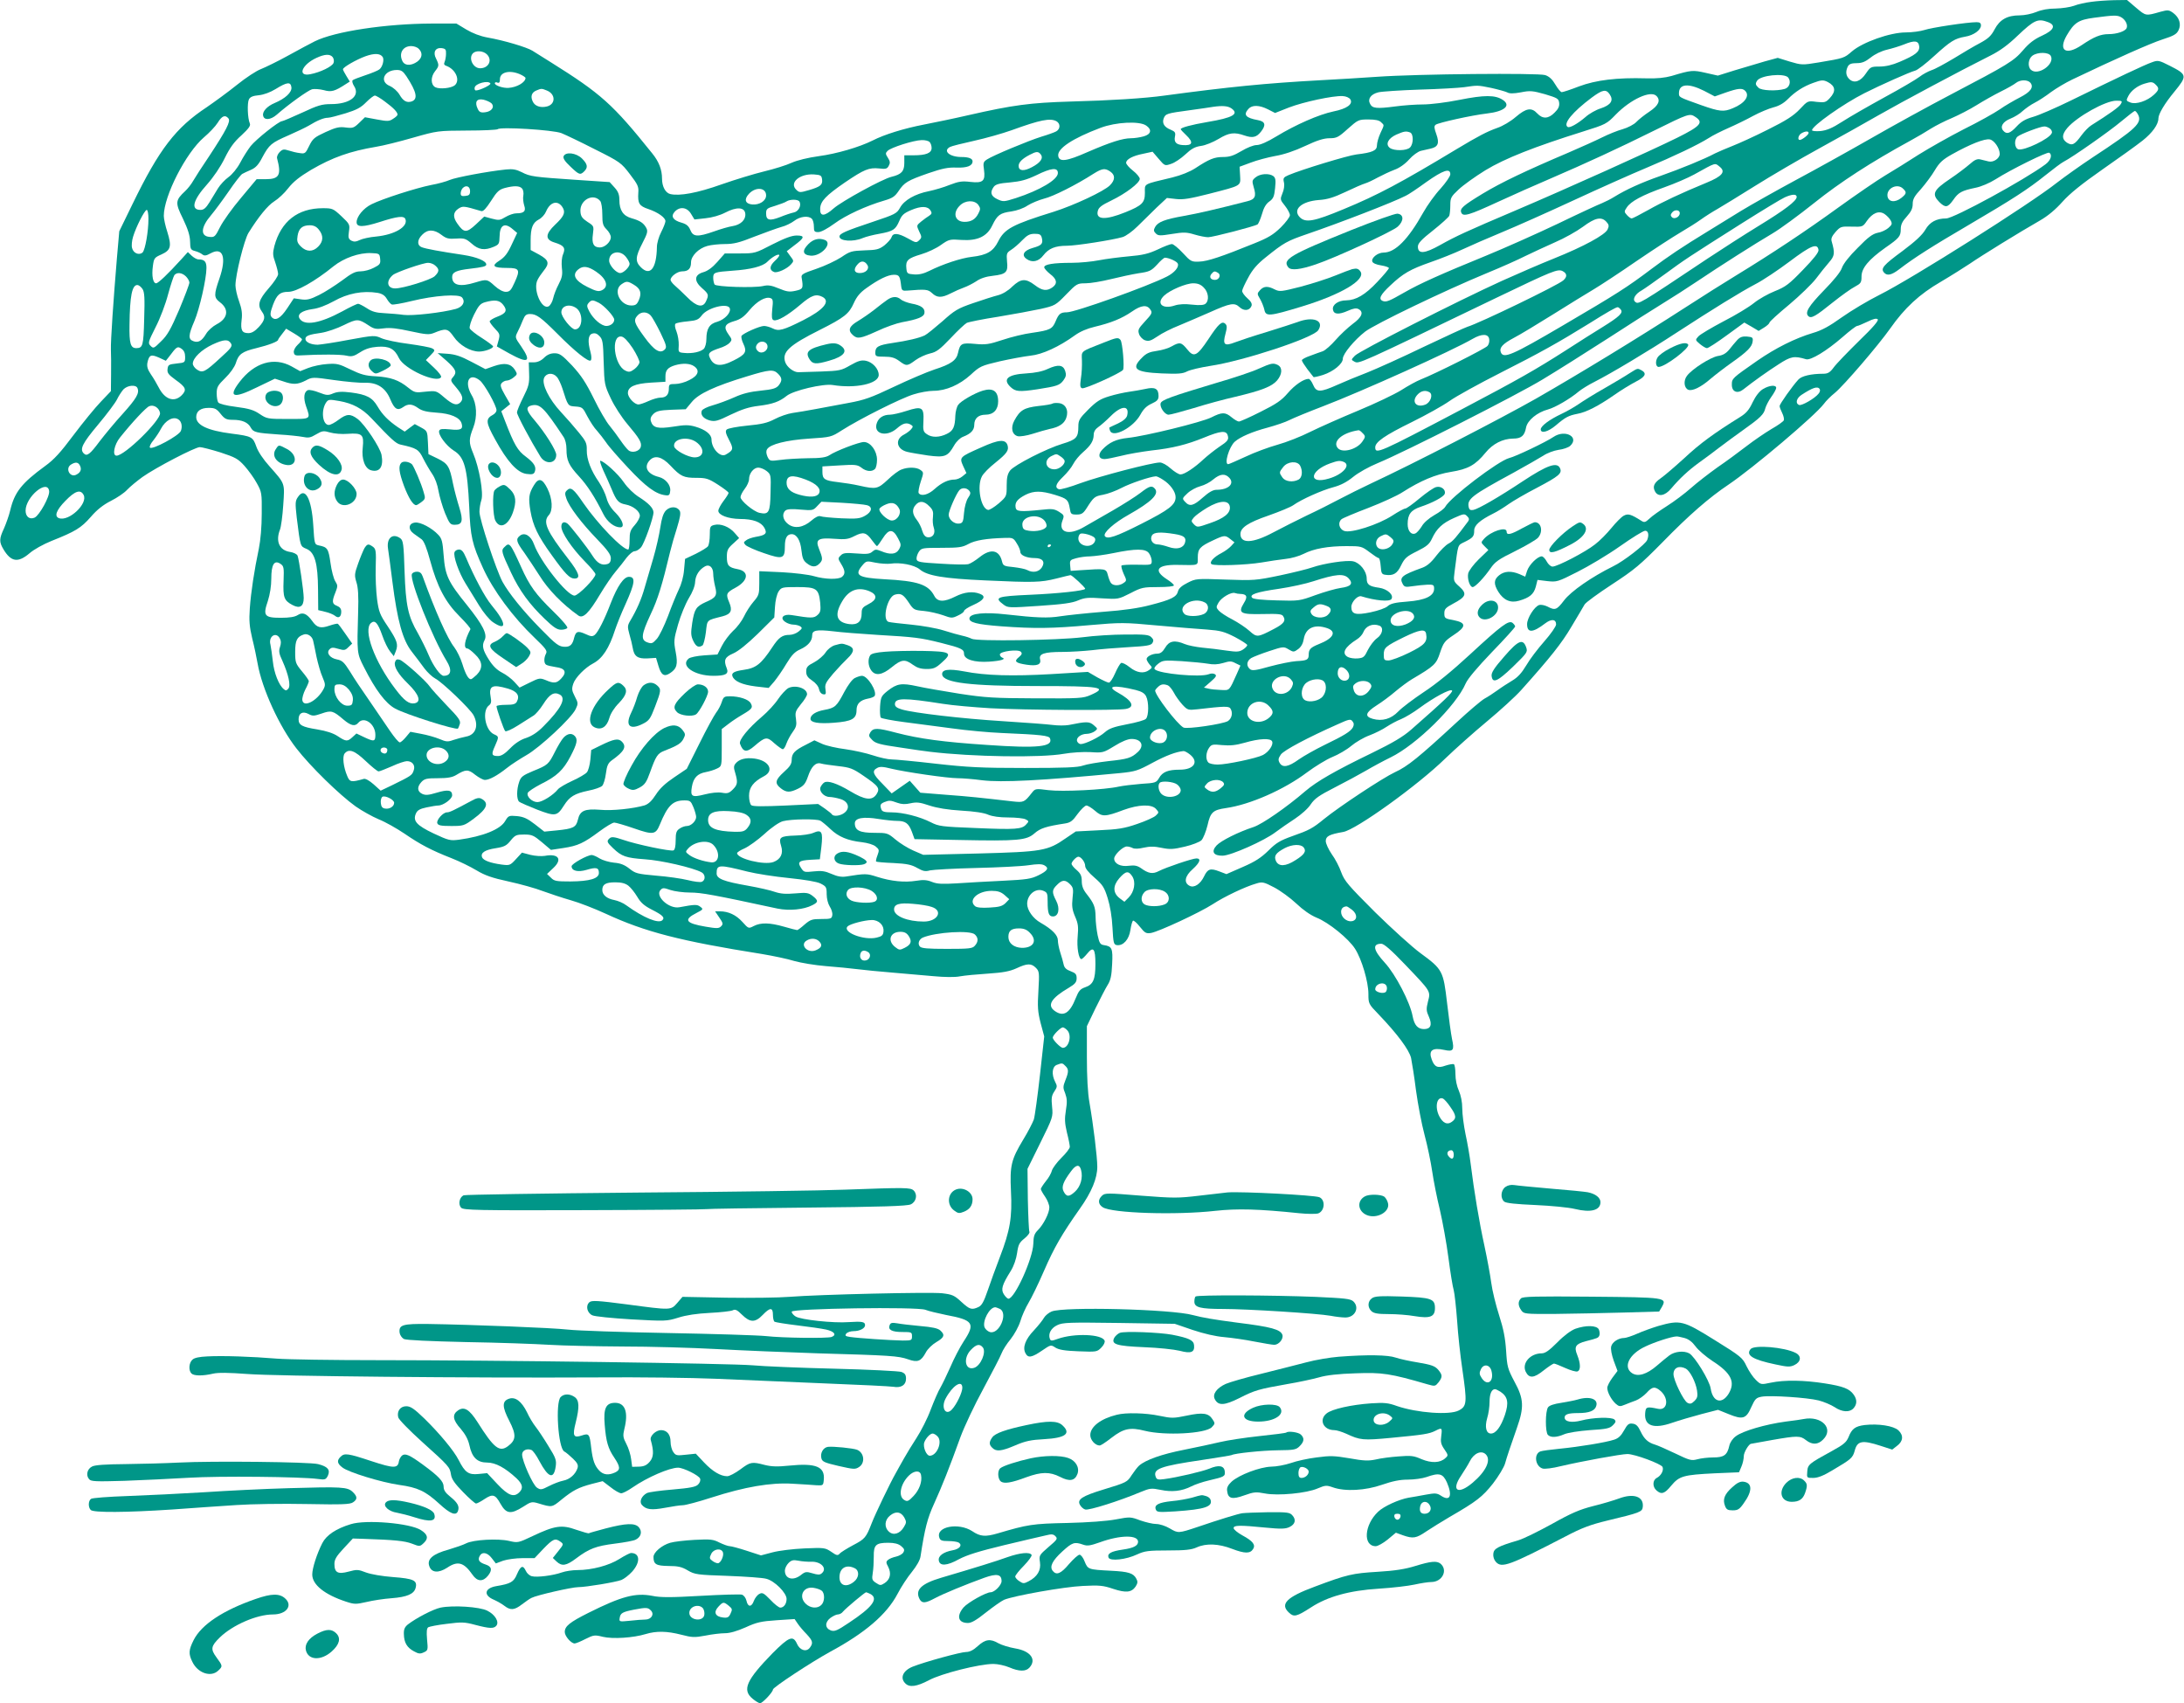 <?xml version="1.0" standalone="no"?>
<!DOCTYPE svg PUBLIC "-//W3C//DTD SVG 20010904//EN"
 "http://www.w3.org/TR/2001/REC-SVG-20010904/DTD/svg10.dtd">
<svg version="1.0" xmlns="http://www.w3.org/2000/svg"
 width="1280pt" height="998pt" viewBox="0 0 1280 998"
 preserveAspectRatio="xMidYMid meet">
<g transform="translate(0,998) scale(0.1,-0.1)"
fill="#009688" stroke="none">
<path d="M12255 9969 c-33 -4 -78 -14 -100 -23 -22 -8 -70 -15 -107 -16 -43 0
-82 -7 -113 -20 -27 -11 -69 -20 -98 -20 -73 0 -117 -25 -147 -82 -20 -38 -37
-54 -85 -80 -33 -17 -102 -58 -154 -90 -52 -31 -110 -63 -130 -69 -20 -7 -52
-24 -71 -39 -19 -15 -111 -69 -205 -120 -93 -51 -205 -115 -248 -143 -59 -38
-91 -51 -128 -55 -27 -2 -49 0 -49 5 0 25 184 155 307 217 95 48 266 124 297
132 14 3 64 42 112 86 97 88 120 102 181 113 50 8 93 39 93 66 0 14 -7 19 -26
19 -54 0 -266 -32 -306 -46 -22 -7 -71 -14 -109 -14 -91 0 -252 -57 -315 -111
-46 -40 -47 -40 -196 -65 -96 -16 -100 -15 -168 5 l-71 22 -77 -21 c-42 -12
-121 -36 -175 -52 l-99 -31 -71 16 c-75 17 -84 17 -200 -18 -40 -11 -86 -16
-150 -14 -170 5 -293 -10 -392 -47 -49 -19 -95 -34 -102 -34 -6 0 -23 20 -37
44 -18 31 -36 48 -60 56 -42 13 -747 7 -986 -10 -85 -6 -234 -15 -330 -20
-326 -18 -536 -39 -915 -90 -114 -16 -318 -29 -551 -35 -235 -7 -336 -20 -599
-80 -82 -19 -199 -43 -260 -55 -115 -22 -232 -58 -300 -93 -78 -39 -211 -78
-316 -92 -65 -9 -126 -24 -160 -39 -30 -14 -101 -36 -159 -50 -58 -14 -170
-48 -250 -76 -143 -51 -248 -70 -302 -57 -28 7 -48 44 -48 90 0 53 -18 100
-58 149 -232 289 -298 348 -595 534 -43 27 -91 57 -107 67 -32 20 -165 60
-262 77 -44 8 -88 25 -125 47 l-58 35 -145 0 c-270 -1 -568 -46 -685 -104 -22
-11 -92 -48 -155 -83 -63 -35 -136 -70 -161 -80 -25 -9 -88 -50 -140 -92 -52
-42 -132 -100 -177 -131 -182 -120 -279 -246 -435 -567 l-78 -160 -14 -160
c-20 -239 -37 -484 -35 -535 1 -25 2 -89 1 -144 l-1 -98 -59 -62 c-32 -33
-104 -121 -159 -194 -77 -103 -115 -145 -168 -183 -137 -100 -179 -153 -204
-259 -7 -30 -24 -77 -36 -105 -29 -62 -30 -80 -3 -125 44 -73 85 -79 152 -22
25 22 81 53 128 72 141 56 174 76 231 141 37 43 73 71 118 94 36 18 79 47 95
65 17 18 57 51 90 75 76 54 308 175 336 175 12 0 66 -14 121 -31 88 -29 103
-37 141 -79 23 -26 56 -71 72 -101 29 -52 30 -58 29 -179 0 -76 -7 -156 -17
-205 -27 -128 -46 -253 -53 -350 -5 -72 -2 -107 14 -175 12 -47 26 -114 32
-149 26 -147 127 -368 227 -496 82 -106 252 -272 347 -340 37 -26 98 -60 136
-76 38 -15 105 -53 151 -84 92 -63 156 -97 276 -144 46 -18 111 -50 146 -71
48 -29 90 -44 187 -65 69 -15 159 -40 200 -56 41 -15 116 -40 165 -54 50 -14
142 -50 205 -79 231 -107 437 -160 915 -236 66 -11 152 -29 190 -41 39 -11
122 -25 185 -30 63 -5 147 -13 185 -18 39 -5 131 -14 205 -20 74 -6 183 -16
241 -21 65 -6 125 -7 155 -1 27 5 101 12 164 16 89 6 127 13 167 31 64 30 87
30 114 3 20 -20 21 -28 15 -133 -6 -96 -4 -124 13 -191 l21 -78 -25 -226 c-14
-124 -30 -242 -36 -261 -7 -19 -34 -72 -61 -116 -72 -119 -80 -154 -73 -304 8
-152 -5 -230 -65 -386 -23 -60 -55 -148 -71 -195 -23 -67 -35 -89 -55 -98 -39
-18 -51 -14 -100 31 -41 38 -53 43 -112 50 -73 8 -719 -7 -897 -21 -60 -5
-226 -7 -367 -5 l-258 5 -31 -36 c-38 -43 -34 -43 -296 -8 -169 22 -204 24
-218 13 -24 -20 -15 -62 16 -77 14 -7 115 -17 230 -24 199 -11 206 -11 274 10
47 15 108 24 185 28 63 3 123 10 134 15 15 8 26 3 55 -26 47 -46 77 -47 121
-1 43 45 60 45 60 1 0 -19 4 -38 10 -41 5 -3 65 -13 132 -21 68 -8 144 -19
171 -25 47 -11 62 -31 31 -43 -24 -9 -287 -6 -384 5 -47 5 -305 13 -575 18
-269 5 -533 14 -585 20 -98 11 -564 29 -817 33 -155 2 -176 -5 -171 -51 2 -14
13 -30 25 -37 15 -7 148 -13 365 -18 189 -3 408 -11 488 -16 80 -5 273 -9 430
-10 157 0 404 -7 550 -15 146 -8 414 -19 595 -25 422 -12 470 -15 527 -35 56
-20 76 -12 104 40 10 20 38 47 62 61 46 27 52 42 23 68 -14 13 -48 20 -118 26
-54 5 -115 12 -135 16 -30 5 -39 3 -44 -11 -11 -27 13 -40 74 -40 54 0 57 -1
57 -25 0 -24 -3 -25 -55 -25 -67 1 -263 14 -308 21 -28 4 -31 8 -22 20 7 8 26
14 42 14 36 0 68 16 68 35 0 20 -17 23 -95 18 -90 -7 -283 14 -312 33 -13 8
-23 20 -23 28 0 19 738 30 784 11 17 -7 71 -20 120 -30 161 -30 174 -49 104
-155 -23 -35 -58 -103 -78 -150 -21 -47 -47 -101 -58 -120 -12 -19 -37 -77
-57 -129 -19 -52 -57 -126 -83 -166 -26 -40 -59 -94 -74 -121 -15 -27 -37 -65
-47 -84 -35 -61 -122 -243 -142 -295 -33 -85 -40 -93 -109 -129 -37 -20 -73
-42 -79 -50 -11 -12 -18 -11 -49 11 -36 24 -41 25 -157 20 -68 -3 -149 -13
-187 -23 l-68 -18 -83 27 c-46 15 -91 27 -100 27 -10 0 -37 10 -60 21 -37 19
-52 21 -147 16 -58 -3 -122 -11 -142 -17 -49 -14 -98 -56 -98 -83 0 -43 15
-52 88 -53 55 0 78 -5 113 -26 41 -24 55 -26 234 -32 105 -4 206 -11 226 -17
49 -12 119 -83 119 -118 0 -29 -16 -51 -37 -51 -8 0 -34 20 -58 46 -39 40 -47
44 -65 34 -12 -6 -26 -25 -32 -41 -13 -37 -35 -37 -43 1 -4 17 -15 32 -27 36
-11 3 -120 0 -242 -7 -174 -10 -236 -10 -283 0 -99 19 -181 -3 -373 -99 -112
-56 -140 -79 -140 -113 0 -24 37 -67 58 -67 7 0 36 12 63 26 48 24 55 25 102
13 59 -14 179 -6 251 16 63 19 124 18 210 -4 62 -16 76 -17 140 -5 39 8 91 14
115 14 28 0 70 12 120 34 65 30 92 36 182 42 l106 7 19 -28 c10 -15 34 -43 52
-61 35 -38 39 -51 19 -78 -20 -28 -59 -17 -76 22 -23 51 -46 42 -143 -55 -154
-158 -180 -215 -117 -267 17 -14 36 -26 44 -26 14 0 75 65 75 80 0 13 224 160
335 221 204 110 332 219 395 339 21 41 60 100 85 130 27 34 47 68 50 90 25
163 40 223 80 310 45 99 89 209 155 392 22 59 81 185 133 280 51 95 100 189
107 208 7 19 31 57 53 83 22 28 47 73 57 105 9 31 31 80 48 108 17 28 58 112
91 188 59 136 105 215 210 364 69 97 102 178 102 245 0 57 -23 245 -46 377
-10 55 -15 150 -15 266 l0 181 50 104 c28 57 60 119 72 138 17 27 23 54 26
121 5 93 -1 105 -48 112 -21 3 -27 11 -37 58 -6 30 -12 79 -12 108 -1 58 -9
78 -52 133 -21 26 -29 48 -29 76 0 30 -6 44 -30 65 -17 14 -30 31 -30 36 0 13
28 42 40 42 16 0 40 -32 40 -54 0 -14 19 -38 55 -69 48 -42 57 -56 77 -120 14
-45 25 -109 28 -172 5 -91 7 -100 26 -103 37 -5 71 33 79 88 4 27 11 52 15 55
5 3 23 -13 41 -36 29 -36 36 -40 64 -36 47 8 287 120 363 169 67 44 191 103
255 121 35 11 44 9 105 -23 36 -19 94 -61 129 -94 40 -38 83 -68 119 -83 71
-28 189 -124 226 -183 39 -61 78 -193 78 -264 0 -57 1 -59 59 -119 112 -117
179 -208 191 -256 5 -25 19 -111 29 -191 11 -80 33 -197 50 -260 17 -63 37
-160 45 -215 8 -55 28 -156 45 -225 16 -69 39 -195 50 -280 11 -85 25 -171 31
-190 5 -19 14 -100 20 -180 5 -80 19 -206 30 -280 29 -199 28 -220 -21 -245
-54 -28 -243 -14 -361 26 -52 19 -75 21 -152 16 -115 -8 -229 -33 -261 -59
-47 -37 -19 -98 45 -98 14 0 45 -10 70 -21 82 -38 97 -40 265 -24 190 18 221
23 257 41 39 20 41 18 35 -29 -5 -36 -2 -50 18 -79 23 -34 24 -36 6 -52 -31
-29 -82 -30 -140 -6 -45 20 -62 22 -134 16 -45 -3 -106 -11 -134 -18 -43 -9
-71 -8 -154 7 -89 15 -113 16 -193 5 -50 -6 -118 -21 -151 -33 -33 -11 -85
-21 -115 -21 -66 -2 -188 -48 -232 -88 -21 -20 -29 -35 -26 -54 5 -46 29 -52
101 -26 56 20 68 21 120 11 76 -15 246 1 311 30 43 18 50 19 87 6 72 -26 192
-19 289 15 61 21 104 30 151 30 37 0 86 7 109 15 76 27 96 21 120 -31 34 -79
19 -114 -35 -78 -23 15 -34 16 -88 6 -34 -6 -80 -15 -102 -18 -56 -10 -145
-50 -178 -82 -82 -77 -90 -202 -14 -202 12 0 44 18 70 39 l48 40 41 -15 c60
-21 78 -18 138 23 30 20 90 57 134 83 161 93 194 119 256 197 33 43 65 96 71
118 12 43 27 86 70 210 42 119 40 169 -15 269 -40 76 -43 87 -49 181 -5 75
-15 127 -41 208 -19 59 -40 144 -46 190 -6 45 -24 143 -40 217 -31 141 -61
322 -80 475 -6 50 -20 130 -31 180 -10 49 -19 116 -19 150 0 38 -8 76 -20 104
-12 26 -20 65 -20 97 0 29 -4 55 -9 58 -5 3 -27 -1 -49 -8 -46 -17 -65 -8 -81
36 -20 53 4 71 73 56 53 -12 61 -2 46 64 -6 29 -19 124 -29 211 -22 188 -26
197 -156 292 -48 35 -167 143 -265 239 -158 158 -180 183 -199 234 -11 32 -36
80 -56 107 -19 28 -35 62 -35 77 0 28 21 39 102 53 74 12 436 272 598 430 58
56 168 154 245 218 77 64 167 146 200 183 172 192 238 275 295 372 35 59 70
117 77 130 7 12 80 65 161 118 130 85 164 113 297 248 155 159 273 261 385
336 144 97 507 404 559 473 13 18 42 47 65 65 54 45 254 278 324 377 85 121
171 201 297 274 61 36 137 84 170 106 65 45 295 187 411 253 47 27 92 65 132
110 43 48 111 103 234 189 95 66 201 142 235 169 58 46 93 95 93 130 0 26 36
87 94 157 76 93 75 100 -28 152 -63 32 -69 33 -104 20 -39 -13 -206 -92 -477
-225 -88 -43 -187 -86 -220 -95 -45 -13 -69 -27 -96 -56 -39 -42 -59 -48 -79
-24 -19 23 -2 52 43 70 23 9 56 29 72 45 17 15 48 37 70 48 22 11 65 39 95 62
30 22 87 56 125 74 255 122 458 212 529 235 66 21 83 31 94 54 17 35 5 74 -31
101 -25 18 -31 19 -75 7 -87 -25 -85 -25 -142 23 l-54 46 -75 -1 c-42 -1 -103
-5 -136 -10z m175 -89 c25 -13 42 -44 34 -64 -7 -19 -57 -36 -106 -36 -47 0
-86 -16 -157 -64 -93 -63 -140 -33 -88 57 44 75 69 91 160 103 112 15 135 16
157 4z m-426 -30 c47 -18 34 -47 -36 -79 -46 -21 -76 -44 -111 -85 -55 -64
-88 -84 -422 -259 -132 -69 -343 -185 -470 -258 -126 -72 -324 -182 -440 -244
-115 -62 -259 -143 -320 -180 -60 -37 -148 -91 -195 -120 -151 -92 -233 -147
-330 -220 -146 -110 -203 -146 -520 -332 -298 -175 -349 -197 -364 -157 -10
26 10 49 76 84 35 18 139 81 232 139 93 58 199 124 237 146 37 22 150 96 250
165 101 69 217 144 258 168 41 24 95 58 120 76 25 18 69 46 96 61 28 16 127
77 220 135 94 59 265 159 380 222 116 64 271 150 345 193 129 74 485 264 655
349 56 28 104 63 160 117 98 93 119 102 179 79z m-756 -141 c4 -32 -22 -52
-116 -92 -42 -18 -81 -27 -116 -27 -51 0 -54 -2 -80 -40 -31 -47 -68 -60 -96
-35 -22 20 -25 46 -10 76 8 14 21 19 52 19 31 0 50 8 82 33 25 20 62 38 96 46
30 7 75 21 100 31 61 25 84 22 88 -11z m-8794 -15 c28 -27 19 -62 -21 -83 -32
-17 -61 -13 -73 8 -25 47 0 91 50 91 16 0 36 -7 44 -16z m160 -29 c0 -16 -4
-38 -8 -47 -6 -13 -3 -20 10 -24 55 -20 83 -85 49 -114 -21 -17 -89 -24 -114
-11 -27 15 -28 60 -1 94 24 30 24 36 6 73 -20 37 -5 66 32 62 23 -3 27 -8 26
-33z m238 -2 c36 -33 13 -83 -38 -83 -42 0 -70 60 -42 88 17 17 58 15 80 -5z
m-609 -17 c10 -16 -1 -59 -20 -73 -9 -7 -46 -22 -82 -34 -36 -12 -70 -25 -74
-29 -5 -4 -1 -20 8 -34 38 -58 -24 -106 -135 -106 -53 0 -77 -7 -169 -50 -59
-27 -113 -50 -118 -50 -19 0 -152 -106 -184 -146 -16 -21 -44 -64 -61 -97 -18
-34 -47 -69 -69 -85 -21 -15 -48 -44 -61 -65 -13 -21 -35 -58 -50 -82 -21 -34
-34 -45 -53 -45 -59 0 -44 58 39 150 38 43 78 102 103 153 30 61 55 96 98 134
44 41 55 57 49 70 -13 30 -16 120 -5 141 7 14 24 21 58 24 29 3 67 17 98 36
68 42 89 44 93 10 3 -29 -35 -65 -99 -92 -43 -18 -72 -49 -67 -73 5 -29 43
-27 80 5 68 60 184 143 207 149 14 3 44 1 68 -5 45 -13 65 -7 131 36 l22 14
-20 33 c-11 18 -20 35 -20 39 0 12 77 56 131 76 53 19 87 18 102 -4z m9776 7
c27 -49 -77 -121 -117 -81 -20 20 -14 65 10 82 31 22 94 21 107 -1z m-10069
-8 c6 -8 9 -23 5 -33 -6 -21 -78 -56 -137 -67 -77 -15 -50 56 37 96 48 22 79
24 95 4z m432 -112 c61 -93 69 -135 29 -148 -28 -8 -48 3 -70 41 -12 20 -36
41 -56 50 -64 26 -34 94 41 94 25 0 36 -7 56 -37z m663 13 c19 -8 35 -19 35
-23 -1 -26 -51 -55 -100 -58 -32 -2 -80 14 -80 27 0 6 7 8 15 4 11 -4 15 2 15
20 0 41 55 55 115 30z m7435 -20 c19 -24 8 -59 -20 -67 -49 -14 -138 -10 -154
7 -18 17 -19 24 -8 41 20 32 158 46 182 19z m233 -27 c45 -24 48 -54 11 -94
-23 -25 -30 -27 -77 -22 -52 7 -52 7 -99 -43 -36 -38 -79 -66 -188 -120 -77
-39 -170 -81 -206 -95 -36 -14 -82 -34 -103 -44 -61 -33 -201 -90 -320 -132
-111 -39 -200 -79 -271 -123 -19 -12 -51 -28 -70 -36 -19 -7 -136 -61 -260
-121 -124 -59 -313 -143 -420 -187 -262 -107 -390 -164 -480 -216 -89 -51
-105 -57 -125 -50 -28 11 -16 36 43 91 75 71 117 95 237 137 55 19 138 52 185
74 47 22 150 67 230 100 80 33 269 117 420 187 151 70 344 156 428 191 162 68
303 135 368 176 21 14 73 40 114 58 41 18 107 50 145 71 39 21 92 43 119 50
32 8 60 24 85 49 41 42 91 74 147 94 49 18 60 19 87 5z m1187 -4 c21 -26 1
-54 -62 -86 -33 -17 -87 -48 -118 -70 -32 -22 -127 -75 -212 -117 -84 -43
-202 -110 -263 -148 -60 -39 -149 -94 -196 -122 -47 -28 -171 -113 -275 -188
-189 -137 -386 -268 -604 -401 -63 -38 -194 -121 -290 -183 -277 -179 -625
-391 -878 -536 -212 -120 -716 -380 -967 -497 -55 -26 -138 -67 -185 -92 -47
-25 -132 -68 -190 -95 -58 -28 -147 -73 -198 -100 -120 -64 -192 -67 -192 -9
0 37 45 67 164 108 65 23 131 50 146 61 46 33 166 87 234 105 45 12 80 31 116
60 30 25 93 60 144 81 160 66 816 399 966 490 80 48 253 157 385 242 132 86
279 179 328 209 48 29 133 84 190 122 137 92 343 223 445 283 46 27 156 108
245 179 151 121 333 239 562 364 39 21 93 53 121 71 29 18 84 46 123 62 39 17
104 50 144 75 40 25 104 61 142 80 39 19 79 42 90 51 25 20 69 20 85 1z
m-9026 -4 c6 -8 -62 -41 -85 -41 -6 0 -9 8 -7 17 4 24 80 44 92 24z m9760 -7
c22 -21 20 -31 -10 -59 -40 -37 -104 -58 -137 -46 -27 10 -27 12 -13 39 16 31
54 60 95 72 39 12 48 11 65 -6z m-3895 -19 c41 -9 83 -21 94 -26 13 -8 37 -8
81 0 54 11 69 9 141 -11 73 -22 80 -26 83 -51 2 -20 -5 -36 -27 -57 -36 -37
-70 -38 -101 -5 -34 37 -65 32 -126 -20 -30 -26 -77 -54 -110 -65 -59 -21
-109 -47 -234 -122 -330 -199 -465 -271 -666 -354 -173 -72 -222 -81 -256 -47
-44 45 9 93 111 101 50 3 88 15 156 47 50 24 101 46 115 50 14 4 48 20 75 35
28 15 71 35 97 45 29 10 63 34 87 61 21 24 52 46 68 50 15 3 41 9 57 13 45 10
53 32 34 85 -13 36 -14 47 -4 55 15 12 213 56 301 66 103 12 143 47 92 80 -44
29 -107 29 -253 0 -79 -16 -172 -27 -214 -27 -41 0 -115 -5 -165 -12 -107 -14
-132 -11 -145 15 -16 29 4 57 48 68 20 5 129 12 242 16 113 3 230 10 260 14
82 12 79 12 159 -4z m1248 -17 l63 -33 65 23 c72 25 96 27 113 10 29 -29 -1
-73 -72 -102 -54 -23 -78 -20 -186 18 -132 47 -130 46 -130 70 0 55 55 60 147
14z m-6783 2 c53 -20 54 -81 1 -94 -37 -9 -71 2 -83 30 -14 29 -6 53 22 64 28
12 31 12 60 0z m6231 -24 c23 -35 6 -61 -53 -81 -27 -8 -68 -31 -90 -51 -47
-40 -92 -65 -104 -58 -29 18 27 87 142 173 64 47 83 50 105 17z m273 -8 c26
-26 13 -56 -41 -92 -29 -19 -64 -47 -77 -61 -13 -14 -49 -33 -80 -42 -30 -8
-84 -30 -120 -48 -36 -18 -125 -58 -197 -89 -252 -107 -394 -175 -502 -240
-117 -71 -136 -88 -127 -111 10 -27 46 -16 215 62 91 42 231 104 311 138 200
86 404 180 605 280 202 100 208 102 241 80 50 -32 31 -54 -106 -122 -149 -74
-651 -300 -945 -425 -292 -124 -352 -152 -445 -204 -91 -51 -130 -54 -130 -9
0 19 20 41 89 95 49 39 92 78 95 86 3 9 6 36 6 62 0 42 4 50 48 91 26 25 97
76 157 113 115 70 288 138 575 228 131 41 137 44 190 99 87 89 204 143 238
109z m-7451 -34 c49 -36 73 -61 73 -76 0 -4 -11 -15 -26 -24 -22 -15 -32 -16
-95 -4 l-70 13 -34 -33 c-31 -30 -38 -32 -79 -27 -37 5 -57 1 -118 -27 -65
-30 -75 -38 -96 -81 -21 -44 -25 -47 -55 -42 -18 2 -47 9 -65 15 -28 9 -36 8
-53 -9 -11 -11 -18 -28 -15 -37 26 -98 13 -122 -68 -122 l-52 0 -91 -109 c-51
-60 -106 -137 -123 -171 -29 -58 -33 -61 -63 -58 -54 5 -50 57 10 127 21 25
67 87 103 139 36 53 72 99 80 103 8 5 31 15 51 24 28 12 45 31 67 74 40 74 52
84 153 128 46 20 100 46 119 57 49 30 87 46 112 46 11 0 57 12 103 26 65 20
91 34 121 65 21 21 44 39 51 39 7 0 34 -16 60 -36z m5657 14 c17 -28 -19 -55
-99 -71 -86 -18 -222 -78 -334 -146 -54 -33 -96 -51 -116 -51 -18 0 -56 -15
-89 -35 -46 -27 -69 -35 -108 -35 -51 0 -81 -12 -163 -66 -31 -20 -82 -41
-135 -54 -175 -42 -160 -34 -160 -90 0 -58 -16 -74 -115 -114 -117 -47 -174
-44 -161 8 5 21 23 34 79 61 85 41 167 103 167 127 0 9 -18 31 -40 48 -22 17
-40 38 -40 46 0 20 38 41 100 53 l55 12 36 -42 c35 -41 36 -42 73 -29 20 6 57
31 83 55 35 33 56 45 92 50 25 3 71 22 103 41 61 37 92 41 152 20 47 -16 70
-11 96 22 31 39 26 60 -17 68 -72 13 -88 31 -56 66 21 24 64 23 115 -3 l41
-21 81 32 c86 33 259 70 315 67 20 -1 38 -9 45 -19z m-5034 -23 c21 -22 1 -49
-38 -53 -26 -3 -34 2 -43 22 -18 39 -5 60 34 52 17 -4 38 -13 47 -21z m9550
-4 c-8 -17 -68 -59 -173 -125 -15 -9 -41 -36 -58 -59 -40 -55 -54 -62 -85 -43
-31 21 -31 47 2 86 56 66 224 160 287 160 34 0 37 -2 27 -19z m-5213 -26 c47
-33 9 -55 -141 -80 -94 -16 -156 -33 -156 -42 0 -3 14 -18 30 -33 47 -44 41
-65 -20 -60 -37 3 -50 18 -44 49 5 24 1 30 -25 41 -38 15 -51 38 -41 66 11 28
18 30 152 48 62 9 124 17 138 20 55 8 87 5 107 -9z m5313 -35 c27 -50 -9 -84
-265 -252 -71 -47 -165 -114 -209 -148 -156 -124 -849 -562 -1041 -658 -66
-33 -165 -92 -220 -131 -74 -53 -118 -77 -170 -92 -104 -31 -218 -88 -325
-162 -149 -104 -150 -104 -150 -142 0 -41 33 -54 67 -27 58 46 145 108 208
148 71 46 90 50 160 29 27 -8 121 49 214 130 41 36 79 65 85 65 6 0 33 12 61
25 34 17 53 21 60 14 7 -7 -27 -47 -110 -127 -66 -65 -133 -134 -148 -155 -22
-30 -35 -37 -61 -37 -71 0 -127 -13 -146 -34 -36 -39 -110 -144 -110 -155 0
-7 7 -25 15 -41 8 -16 12 -35 10 -42 -3 -8 -36 -31 -73 -52 -37 -22 -103 -67
-147 -101 -44 -34 -120 -90 -170 -124 -49 -35 -119 -89 -155 -121 -36 -32 -99
-79 -140 -105 -41 -26 -88 -59 -103 -74 -25 -23 -30 -24 -50 -11 -59 37 -75
42 -101 28 -13 -7 -45 -39 -71 -71 -26 -32 -69 -76 -97 -97 -55 -44 -220 -130
-249 -130 -10 0 -25 13 -34 30 -9 17 -22 30 -29 30 -25 0 -74 -49 -86 -85
l-11 -34 -34 15 c-48 20 -88 18 -119 -7 -31 -25 -33 -50 -5 -96 31 -50 72 -68
122 -53 62 18 86 38 98 82 l10 40 57 -7 c56 -6 61 -5 177 54 66 33 178 100
249 150 71 50 137 91 148 91 18 0 24 -23 12 -54 -10 -25 -138 -125 -201 -155
-122 -60 -247 -146 -287 -200 -42 -55 -52 -59 -97 -35 -16 8 -38 12 -48 9 -28
-9 -71 -77 -71 -112 0 -53 33 -52 107 5 36 27 63 24 63 -7 0 -11 -31 -56 -69
-99 -38 -43 -86 -106 -106 -141 -27 -45 -50 -70 -82 -89 -25 -15 -64 -40 -87
-57 -22 -16 -57 -39 -76 -49 -19 -11 -91 -72 -160 -136 -224 -207 -290 -261
-365 -295 -69 -32 -325 -201 -415 -274 -67 -55 -88 -66 -185 -100 -73 -26 -96
-40 -141 -85 -42 -41 -76 -64 -150 -96 l-96 -42 -42 16 c-52 20 -68 15 -89
-29 -22 -46 -59 -70 -86 -55 -34 18 -27 57 19 97 43 39 51 63 22 63 -23 0
-177 -52 -220 -74 -36 -19 -61 -15 -105 17 -22 15 -38 18 -71 14 -48 -7 -86
12 -86 42 0 22 51 71 74 71 9 0 25 -4 34 -9 11 -6 36 -5 65 2 36 8 63 8 105
-1 49 -10 68 -9 136 7 43 10 87 27 98 38 10 11 26 50 35 87 17 77 32 90 108
101 141 20 341 108 475 209 47 35 114 76 148 90 35 14 85 43 111 65 26 22 74
50 107 62 32 12 78 35 100 50 23 15 61 36 85 45 24 10 73 39 109 66 83 61 179
113 190 102 8 -8 -44 -58 -239 -229 -48 -42 -107 -77 -230 -137 -217 -105
-323 -166 -391 -224 -109 -94 -252 -193 -303 -210 -89 -29 -191 -80 -217 -108
-33 -36 -18 -61 36 -60 49 1 245 88 310 138 27 20 78 56 114 79 36 24 77 60
92 84 23 34 49 52 141 99 61 31 144 76 182 98 39 23 104 58 145 78 152 74 385
304 440 433 12 28 68 94 154 184 75 77 136 145 136 150 0 5 -7 14 -15 21 -22
18 -65 -14 -251 -186 -104 -96 -197 -172 -269 -219 -60 -40 -128 -91 -149
-113 -43 -45 -95 -60 -151 -44 -49 14 -42 37 22 78 32 20 83 58 113 84 30 25
73 57 95 70 132 78 143 88 165 156 20 59 27 68 78 102 77 50 77 73 2 88 -52 9
-55 12 -55 40 0 25 7 33 52 57 76 40 82 58 37 99 -36 32 -36 34 -29 88 22 168
16 153 60 175 48 24 55 32 55 67 0 30 34 60 110 98 25 12 65 37 90 55 25 18
102 63 172 99 123 65 143 82 132 110 -16 42 -74 22 -221 -75 -137 -91 -258
-161 -288 -167 -17 -3 -24 1 -27 15 -11 49 15 69 262 203 74 41 153 86 175
100 22 15 62 30 89 34 27 3 58 14 68 23 57 52 -29 99 -97 53 -42 -29 -224
-116 -260 -124 -63 -16 -345 -230 -375 -286 -5 -10 -34 -32 -63 -48 -33 -19
-63 -45 -75 -67 -12 -19 -29 -38 -37 -41 -24 -10 -45 15 -45 55 0 57 19 82 75
101 72 24 135 58 142 76 9 24 -21 48 -50 40 -14 -3 -57 -33 -97 -66 -39 -33
-77 -60 -84 -60 -7 0 -41 -18 -76 -41 -83 -54 -244 -105 -282 -90 -30 11 -39
50 -15 69 7 6 78 36 157 66 80 31 170 72 200 92 105 67 192 104 284 119 100
16 143 40 202 112 43 53 101 82 161 83 49 0 68 16 77 65 8 42 65 89 129 106
41 11 129 62 181 106 16 13 56 38 90 55 95 48 316 180 481 288 209 136 377
240 465 286 41 21 131 81 199 132 126 95 163 109 169 67 1 -14 -27 -50 -91
-116 -81 -84 -102 -100 -165 -125 -40 -16 -95 -47 -123 -70 -27 -22 -107 -71
-178 -107 -70 -37 -136 -76 -147 -88 -19 -21 -19 -21 9 -45 16 -13 34 -24 41
-24 8 0 60 34 116 75 l103 75 42 -24 42 -25 31 19 c18 11 32 24 32 29 0 6 52
53 116 106 63 53 134 122 157 152 23 31 57 73 76 95 34 39 36 54 16 124 -5 16
2 31 23 55 28 31 32 33 94 31 64 -2 66 -1 89 33 33 47 71 63 104 41 13 -9 30
-26 36 -38 10 -19 8 -25 -14 -44 -14 -12 -42 -25 -62 -28 -29 -6 -56 -25 -117
-88 -49 -48 -85 -94 -93 -118 -8 -24 -48 -73 -105 -131 -90 -93 -113 -130 -92
-151 17 -17 43 -1 145 81 49 39 106 80 128 91 35 19 39 24 39 60 0 49 42 99
139 168 82 57 91 67 91 110 0 25 9 45 35 73 26 29 35 48 35 74 0 28 10 46 49
88 26 30 63 79 81 110 27 45 46 62 99 92 109 61 193 94 223 88 26 -5 58 -52
58 -85 0 -26 -37 -51 -65 -44 -14 3 -36 9 -49 12 -18 4 -33 -2 -62 -28 -22
-19 -73 -58 -115 -86 -98 -66 -109 -89 -63 -136 36 -35 49 -33 82 13 30 44 50
54 131 71 31 6 81 27 116 49 89 57 304 163 315 156 20 -12 9 -45 -22 -68 -119
-89 -537 -317 -582 -317 -57 0 -96 -21 -122 -66 -18 -31 -58 -68 -134 -125
-112 -82 -128 -102 -109 -125 18 -22 44 -17 91 19 84 65 196 136 403 257 264
155 349 210 454 294 46 37 93 72 105 78 53 27 268 178 336 235 41 34 78 63 82
63 4 0 12 -9 18 -20z m-11191 -24 c14 -17 -13 -69 -113 -221 -41 -60 -83 -126
-94 -145 -11 -20 -33 -47 -47 -60 -58 -54 -59 -68 -13 -161 29 -61 41 -98 42
-133 1 -45 3 -50 29 -57 16 -4 35 -13 43 -20 12 -9 22 -8 49 7 72 39 94 -24
51 -148 -33 -95 -33 -112 3 -139 55 -41 47 -95 -19 -129 -23 -12 -51 -37 -62
-56 -25 -42 -46 -54 -75 -43 -31 11 -29 36 6 117 30 70 71 248 71 312 0 38
-12 50 -48 50 -8 0 -26 10 -38 21 l-23 22 -38 -42 c-80 -88 -136 -141 -148
-141 -18 0 -27 43 -19 101 6 46 9 50 50 68 55 25 61 47 35 131 -12 36 -21 79
-21 95 0 117 130 370 235 460 31 26 68 65 81 86 25 41 44 48 63 25z m4852 -16
c25 -14 24 -46 -1 -60 -11 -6 -50 -20 -87 -31 -77 -24 -283 -110 -318 -133
-22 -14 -24 -21 -18 -61 9 -66 -6 -79 -79 -71 -49 6 -69 3 -121 -17 -34 -14
-89 -30 -122 -37 -82 -16 -146 -53 -170 -97 -19 -34 -28 -39 -160 -83 -162
-54 -195 -69 -195 -86 0 -27 80 -33 136 -9 19 8 62 19 97 25 82 15 95 24 117
74 15 36 26 46 70 65 59 25 98 24 114 -3 9 -14 7 -20 -8 -30 -10 -6 -31 -21
-47 -34 -28 -23 -28 -23 -12 -58 16 -32 16 -36 0 -52 -17 -16 -20 -15 -66 11
-58 32 -87 34 -96 7 -3 -11 -23 -32 -42 -48 -32 -24 -47 -27 -117 -29 -74 -3
-84 -5 -135 -40 -31 -20 -96 -51 -146 -68 -77 -26 -90 -33 -87 -50 11 -65 9
-69 -36 -79 -36 -8 -52 -5 -98 14 -43 18 -63 21 -92 14 -54 -12 -275 -5 -284
9 -4 7 -8 24 -8 39 0 32 7 34 115 42 105 7 175 25 202 52 28 28 63 48 70 40 3
-3 -8 -19 -26 -35 -32 -30 -33 -54 -4 -65 18 -7 75 18 99 45 17 19 17 21 -4
48 l-21 29 44 34 c61 45 64 58 14 58 -28 0 -69 -15 -142 -52 -100 -52 -103
-53 -191 -53 l-88 0 -44 -50 c-29 -33 -57 -53 -82 -60 -53 -15 -56 -51 -8 -93
40 -35 41 -40 24 -77 -18 -40 -55 -33 -110 23 -26 26 -59 57 -73 69 -14 12
-25 27 -25 33 0 20 40 50 68 50 36 0 52 16 52 53 0 37 44 82 96 96 21 6 68 11
102 11 52 0 85 8 175 44 62 24 132 49 156 56 25 6 59 23 76 36 34 26 83 32
103 12 7 -7 12 -27 12 -45 0 -29 3 -33 26 -33 16 0 53 20 93 49 66 49 187 105
294 136 48 14 62 24 83 55 34 51 52 62 175 105 82 28 115 35 165 33 62 -2 94
10 94 37 0 16 -23 25 -65 25 -70 0 -111 36 -67 59 9 5 73 21 141 36 68 15 167
43 220 62 168 61 225 72 262 53z m1903 -6 c20 -19 20 -13 -4 -65 -11 -24 -20
-56 -20 -71 0 -30 -26 -42 -120 -53 -51 -6 -323 -89 -398 -121 -30 -13 -33
-18 -27 -43 4 -17 0 -44 -9 -64 -14 -35 -14 -37 15 -73 16 -20 29 -45 29 -55
0 -10 -24 -42 -53 -71 -44 -43 -73 -61 -158 -95 -187 -76 -273 -105 -321 -106
-45 -2 -50 1 -96 51 -26 28 -55 52 -64 52 -9 0 -46 -14 -83 -32 -54 -25 -88
-33 -169 -40 -55 -5 -134 -15 -175 -23 -40 -8 -112 -15 -160 -15 -108 0 -161
-9 -161 -26 0 -7 16 -25 35 -40 40 -30 44 -56 13 -78 -33 -23 -60 -20 -104 14
-53 40 -81 38 -131 -9 -25 -25 -57 -44 -84 -51 -24 -6 -90 -27 -145 -46 -91
-31 -110 -43 -180 -106 -44 -38 -90 -76 -104 -83 -33 -16 -102 -32 -191 -45
-81 -12 -99 -22 -99 -56 0 -22 4 -24 53 -24 41 0 61 -6 87 -25 43 -32 47 -31
96 5 22 16 60 33 85 39 37 8 57 23 120 89 41 44 84 84 95 90 10 5 93 22 184
36 91 15 203 36 250 46 83 19 87 21 149 85 61 63 65 65 114 65 28 0 93 11 146
24 53 13 127 29 165 35 63 9 73 14 107 50 20 23 41 41 46 41 23 0 72 -22 76
-35 8 -20 -20 -53 -63 -75 -111 -57 -539 -210 -587 -210 -38 0 -48 -9 -66 -52
-19 -46 -33 -53 -137 -68 -47 -6 -125 -25 -175 -42 -79 -26 -99 -29 -161 -23
-78 7 -87 3 -99 -52 -9 -44 -41 -67 -138 -98 -45 -15 -153 -61 -239 -102 -135
-64 -172 -77 -265 -94 -59 -11 -146 -27 -193 -36 -47 -9 -108 -19 -136 -23
-27 -4 -74 -20 -104 -36 -42 -22 -76 -30 -161 -38 -60 -6 -113 -16 -120 -23
-9 -9 -6 -23 14 -61 27 -52 26 -60 -20 -86 -32 -18 -83 36 -83 89 0 30 -36 58
-95 75 -38 11 -62 11 -129 0 -91 -14 -119 -7 -131 31 -5 15 -1 28 14 43 18 17
36 22 106 25 l84 3 35 42 c40 49 134 93 325 151 131 40 154 42 181 15 25 -25
25 -41 3 -69 -15 -17 -35 -23 -104 -30 -61 -6 -107 -17 -155 -39 -38 -17 -95
-38 -127 -47 -32 -9 -61 -23 -64 -32 -9 -24 10 -47 48 -57 30 -7 46 -3 121 34
65 31 106 45 165 52 82 10 122 25 163 58 39 32 215 73 270 64 134 -22 270 7
270 59 0 36 -36 75 -75 83 -27 5 -45 0 -91 -26 -53 -31 -64 -33 -173 -37 -64
-2 -124 -4 -133 -4 -27 0 -66 30 -76 59 -20 59 23 99 203 189 143 72 171 94
199 157 17 38 37 62 74 88 71 51 126 78 161 78 32 0 36 -8 43 -70 3 -21 8 -25
33 -23 110 9 123 8 147 -14 30 -29 57 -29 110 -2 23 12 57 27 77 34 20 7 53
24 73 37 24 17 58 28 97 32 78 9 90 21 83 84 -4 47 -2 51 24 68 16 10 45 35
65 56 29 30 44 38 73 38 29 0 37 -4 42 -24 8 -34 0 -44 -54 -59 -52 -15 -67
-42 -36 -64 33 -24 71 -16 99 21 31 40 69 56 138 56 54 0 270 34 327 51 19 6
58 34 87 63 28 28 78 77 111 109 l61 57 53 -6 c42 -5 82 2 193 30 194 50 186
45 183 107 l-3 52 65 24 c36 14 101 31 144 39 49 8 115 30 176 59 70 33 109
45 142 45 41 0 52 5 107 55 60 53 63 55 121 55 40 0 64 -5 74 -16z m-1376 -20
c35 -24 28 -51 -15 -63 -21 -6 -54 -11 -74 -11 -49 0 -121 -23 -255 -81 -124
-55 -167 -60 -172 -22 -6 43 86 103 248 164 90 34 229 41 268 13z m5296 -17
c9 -7 15 -19 11 -27 -12 -33 -163 -105 -196 -95 -23 8 -26 57 -4 75 18 15 133
59 156 59 8 1 23 -5 33 -12z m-8724 -27 c25 -10 113 -52 197 -95 148 -74 154
-79 205 -146 46 -60 52 -73 49 -108 -4 -63 5 -78 59 -96 56 -19 100 -50 100
-71 0 -8 -11 -37 -25 -64 -14 -27 -25 -66 -25 -87 -2 -127 -40 -174 -95 -118
-33 33 -31 61 10 140 29 56 33 70 23 89 -16 29 -36 43 -86 57 -50 14 -72 47
-72 108 0 30 -7 49 -28 72 l-29 32 -194 13 c-250 17 -271 19 -321 45 -32 16
-53 20 -92 16 -107 -11 -293 -46 -329 -61 -20 -9 -70 -23 -110 -30 -90 -18
-286 -81 -350 -113 -47 -23 -87 -72 -87 -105 0 -30 37 -30 135 1 105 34 143
38 151 17 17 -44 -62 -91 -171 -102 -38 -3 -82 -13 -98 -21 -20 -10 -32 -11
-48 -3 -17 10 -19 18 -14 53 6 41 5 44 -44 90 -48 45 -53 47 -109 47 -147 0
-245 -77 -284 -222 -10 -41 -10 -54 5 -95 9 -27 17 -58 17 -69 0 -12 -25 -49
-55 -83 -58 -66 -68 -99 -40 -137 22 -29 18 -51 -18 -90 -23 -25 -42 -36 -61
-36 -38 0 -47 17 -40 77 5 37 1 66 -15 110 -12 32 -21 75 -21 93 0 62 51 265
76 307 60 96 113 161 151 185 23 14 60 48 82 77 30 38 66 67 133 107 127 74
229 110 383 136 39 6 135 30 215 53 144 41 146 41 317 42 94 0 175 4 180 8 15
15 324 -4 373 -23z m4974 4 c21 -8 21 -67 0 -88 -19 -20 -93 -21 -118 -3 -28
21 -11 56 37 78 46 20 57 22 81 13z m2336 -3 c0 -11 -39 -41 -52 -41 -15 0 -8
29 10 39 22 13 42 14 42 2z m-5152 -53 c7 -7 12 -22 12 -35 0 -30 -33 -43
-106 -43 l-54 0 0 -45 c0 -49 -17 -67 -75 -81 -52 -12 -291 -143 -339 -185
-55 -49 -82 -49 -79 0 2 42 33 75 145 152 112 76 141 88 200 82 40 -5 48 -2
57 16 9 16 8 26 -5 46 -15 23 -15 28 -2 41 20 20 153 62 199 63 19 1 40 -4 47
-11z m651 -72 c18 -22 0 -49 -52 -76 -47 -25 -77 -22 -77 8 0 21 21 42 65 65
38 20 50 21 64 3z m3981 -74 c35 -29 13 -55 -77 -92 -153 -63 -259 -113 -344
-161 -48 -27 -91 -49 -96 -49 -6 0 -18 9 -28 20 -16 18 -17 21 -1 44 23 36 92
73 219 118 62 22 141 56 177 76 130 72 119 69 150 44z m-3880 -36 c0 -39 -106
-101 -247 -147 -70 -22 -74 -22 -108 -6 -38 18 -44 40 -21 72 11 15 32 21 95
26 63 6 97 15 154 42 89 44 127 47 127 13z m308 8 c29 -20 28 -49 -3 -80 -35
-35 -210 -117 -330 -155 -242 -75 -288 -100 -325 -174 -29 -58 -66 -80 -154
-90 -63 -7 -171 -43 -249 -82 -34 -17 -61 -23 -90 -21 -39 3 -42 5 -45 36 -5
46 9 59 87 82 37 11 89 35 116 55 47 33 52 34 120 29 94 -6 150 20 181 86 29
60 45 72 111 81 33 5 71 18 96 35 22 14 66 32 96 40 52 12 189 81 290 146 51
32 68 34 99 12z m1992 -15 c0 -12 -26 -49 -57 -84 -32 -34 -78 -98 -102 -141
-88 -157 -164 -234 -232 -234 -35 0 -74 -32 -66 -53 3 -9 24 -18 51 -22 25 -4
46 -11 46 -16 0 -5 -30 -41 -67 -80 -72 -77 -126 -108 -183 -109 -46 0 -82
-25 -78 -53 4 -30 34 -32 88 -8 31 14 49 17 62 10 32 -17 21 -47 -34 -87 -29
-22 -74 -64 -100 -94 -26 -30 -60 -60 -75 -66 -15 -5 -49 -17 -75 -27 -27 -9
-48 -21 -48 -26 0 -6 15 -29 32 -52 18 -23 34 -44 36 -46 1 -3 27 3 56 12 61
20 116 65 116 95 0 28 67 109 131 159 58 44 460 238 714 343 83 34 184 79 225
100 41 20 119 56 173 80 54 23 127 64 164 91 72 54 109 61 138 29 15 -16 16
-25 7 -44 -14 -32 -141 -101 -313 -170 -75 -30 -212 -89 -305 -131 -264 -120
-838 -412 -863 -439 -23 -24 -23 -24 -3 -35 27 -14 14 -20 832 374 331 159
360 171 389 156 26 -14 27 -33 3 -54 -30 -28 -492 -251 -562 -272 -14 -4 -128
-57 -255 -117 -126 -61 -275 -128 -330 -150 -55 -21 -135 -54 -177 -73 -101
-45 -123 -45 -142 0 -8 19 -20 35 -26 35 -29 0 -81 -35 -123 -84 -37 -43 -67
-63 -159 -109 -63 -32 -120 -57 -127 -57 -7 0 -26 11 -43 25 -37 31 -56 31
-119 -1 -56 -28 -385 -109 -489 -120 -68 -7 -109 -26 -149 -68 -28 -29 -22
-56 12 -56 13 0 57 9 98 19 42 11 120 24 175 31 128 14 210 35 311 76 95 39
129 43 138 14 8 -26 3 -34 -53 -71 -26 -18 -65 -49 -87 -69 -53 -50 -113 -90
-136 -90 -11 0 -36 16 -58 35 -22 20 -49 35 -63 35 -46 0 -352 -80 -465 -121
-61 -23 -119 -39 -127 -36 -26 10 -18 33 25 74 22 21 49 54 59 74 10 20 36 51
57 69 46 40 62 66 63 102 0 18 9 33 26 45 15 10 48 39 75 66 62 62 110 63 95
2 -4 -15 -22 -31 -53 -46 -27 -12 -49 -23 -51 -24 -1 -1 0 -10 4 -19 17 -44
137 19 178 95 18 33 37 51 66 64 32 15 40 23 40 45 0 43 -21 54 -77 41 -27 -6
-70 -13 -98 -17 -27 -4 -79 -15 -114 -26 -53 -16 -75 -30 -123 -78 -52 -52
-58 -63 -58 -100 0 -63 -12 -76 -92 -100 -94 -28 -282 -124 -308 -157 -15 -20
-20 -41 -20 -88 0 -63 0 -64 -47 -105 -26 -22 -54 -39 -62 -38 -43 8 -67 139
-36 197 8 16 43 52 79 80 67 54 80 72 71 102 -12 37 -51 34 -153 -12 -129 -57
-130 -58 -107 -110 l19 -41 -23 -19 c-13 -11 -34 -19 -46 -19 -37 0 -76 -18
-117 -55 -38 -35 -80 -45 -94 -24 -3 6 2 36 12 66 18 54 18 55 -1 69 -22 17
-73 18 -111 3 -16 -5 -52 -32 -81 -60 -58 -54 -68 -57 -165 -35 -35 8 -92 17
-128 21 -77 9 -90 17 -90 60 l0 32 101 6 c91 6 104 4 127 -13 28 -23 62 -26
80 -8 7 7 12 31 12 54 0 52 -38 104 -77 104 -28 0 -165 -52 -203 -78 -19 -12
-50 -17 -125 -17 -55 -1 -128 -5 -162 -10 -61 -8 -62 -7 -75 19 -8 20 -9 33
-2 44 18 29 112 53 247 62 126 8 129 9 190 48 105 67 348 189 421 211 37 12
90 21 117 21 73 0 153 35 218 94 54 50 61 53 171 79 63 14 144 29 180 33 69 7
167 52 261 120 29 21 71 39 114 49 96 23 159 48 220 90 53 37 88 41 107 11 13
-18 10 -25 -34 -72 -37 -40 -40 -48 -32 -72 5 -15 21 -31 35 -36 22 -7 34 -3
73 23 25 18 83 47 129 65 45 19 125 53 177 76 123 55 145 58 175 30 26 -24 59
-21 70 8 4 12 -3 26 -24 44 -17 15 -31 34 -31 43 0 8 16 43 36 79 25 47 53 79
102 118 108 87 125 96 244 137 187 64 504 186 577 224 14 6 68 42 120 80 99
70 141 84 141 46z m-3682 -30 c4 -32 -9 -43 -77 -63 -51 -15 -56 -15 -73 1
-45 41 17 96 102 91 40 -3 45 -6 48 -29z m-2063 -69 c0 -20 -6 -26 -27 -28
-22 -3 -28 1 -28 15 0 11 6 25 12 31 20 20 43 10 43 -18z m305 15 c7 -8 10
-27 7 -42 -3 -14 0 -39 5 -56 12 -34 0 -47 -46 -47 -16 0 -44 -10 -64 -22 -31
-19 -39 -20 -80 -9 l-44 12 -49 -46 c-55 -51 -70 -50 -108 4 -28 39 -26 67 5
88 27 17 30 17 135 -14 11 -3 28 15 57 60 34 54 47 66 79 75 56 15 89 14 103
-3z m8094 -1 c22 -21 20 -29 -11 -54 -37 -29 -77 -24 -81 12 -5 46 59 76 92
42z m-6664 -39 c0 -32 -39 -57 -82 -53 -41 4 -49 30 -18 63 40 42 100 36 100
-10z m6040 -9 c0 -23 -68 -75 -225 -171 -80 -49 -214 -135 -297 -190 -409
-273 -405 -270 -425 -253 -17 14 1 46 38 66 17 10 78 53 137 96 116 85 129 94
453 299 119 75 231 143 250 151 43 19 69 20 69 2z m-7012 -24 c7 -9 12 -43 12
-78 0 -54 4 -67 25 -88 14 -14 25 -34 25 -46 0 -27 -35 -60 -64 -60 -37 0 -49
23 -41 78 6 47 6 48 -32 72 -30 20 -39 32 -41 58 -7 69 75 114 116 64z m1167
-3 c14 -22 -5 -59 -33 -64 -15 -3 -51 -15 -80 -27 -62 -24 -82 -19 -82 21 0
27 5 31 53 45 28 9 59 20 67 26 20 13 67 13 75 -1z m-1385 -39 c14 -27 4 -49
-46 -96 -59 -56 -60 -88 -4 -105 55 -17 66 -31 50 -69 -8 -19 -10 -50 -7 -80
5 -40 1 -57 -19 -96 -14 -26 -28 -63 -32 -82 -4 -19 -16 -40 -25 -46 -42 -26
-96 100 -66 155 6 13 23 37 35 52 36 44 31 63 -26 95 l-50 27 0 57 c0 73 12
103 48 122 16 8 35 29 42 46 25 60 73 70 100 20z m2434 19 c13 -19 13 -25 0
-50 -17 -34 -42 -49 -81 -49 -56 0 -72 52 -28 95 32 33 87 34 109 4z m-1684
-52 l20 -33 64 7 c40 4 85 17 116 33 67 35 114 33 118 -6 4 -35 -26 -65 -75
-73 -21 -3 -69 -17 -108 -31 -97 -34 -123 -32 -139 8 -10 24 -23 35 -51 43
-51 14 -65 37 -41 64 30 33 73 27 96 -12z m-3180 -29 c0 -75 -19 -181 -34
-197 -20 -19 -55 -5 -62 26 -4 13 -1 44 6 66 17 57 68 157 80 157 6 0 10 -24
10 -52z m8975 33 c0 -22 -32 -38 -46 -24 -9 9 -9 16 1 28 15 19 45 16 45 -4z
m-7976 -97 c28 -35 26 -69 -4 -99 -31 -32 -69 -32 -102 1 -21 21 -24 32 -19
62 7 44 28 62 72 62 23 0 39 -8 53 -26z m1136 3 l26 -22 -32 -68 c-24 -52 -41
-74 -72 -94 -49 -31 -37 -43 46 -43 72 0 77 -11 43 -85 -21 -47 -29 -55 -52
-55 -16 0 -41 13 -65 35 -44 40 -46 40 -113 20 -90 -28 -136 -17 -136 32 0 28
25 39 102 48 77 9 98 14 98 25 0 21 -56 44 -133 56 -140 21 -221 36 -244 45
-30 11 -29 44 2 74 31 32 69 32 112 -1 29 -22 42 -25 87 -22 48 3 56 0 90 -29
41 -37 76 -42 130 -19 30 13 33 17 34 61 1 67 30 83 77 42z m-777 -174 c3 -28
-1 -34 -37 -52 -22 -12 -57 -21 -78 -21 -31 0 -52 -11 -109 -54 -40 -29 -100
-68 -135 -85 -52 -26 -71 -30 -105 -25 l-42 6 -39 -59 c-40 -60 -70 -76 -92
-50 -9 12 -7 27 9 71 23 60 41 76 90 76 47 0 157 62 265 150 60 48 150 80 220
77 48 -2 50 -3 53 -34z m1441 11 c12 -15 21 -33 21 -40 0 -19 -36 -54 -55 -54
-24 0 -65 46 -65 73 0 52 64 66 99 21z m1414 -46 c15 -23 -8 -48 -44 -48 -34
0 -39 23 -12 52 19 22 41 20 56 -4z m-2531 -5 c24 -21 23 -35 -5 -62 -24 -21
-184 -71 -231 -71 -48 0 -55 44 -13 79 21 17 177 71 206 71 14 0 33 -7 43 -17z
m942 -35 c62 -42 76 -89 33 -109 -20 -9 -35 -5 -85 20 -74 37 -91 72 -52 103
27 22 57 18 104 -14z m3645 -7 c19 -12 6 -41 -18 -41 -26 0 -36 17 -21 35 14
17 20 18 39 6z m-6049 -21 c11 -11 20 -27 20 -36 0 -9 -27 -80 -60 -159 -49
-114 -69 -150 -106 -185 -42 -42 -45 -43 -61 -27 -17 17 -15 22 29 110 26 50
59 137 73 192 15 55 32 106 37 113 15 18 45 15 68 -8z m2626 -49 c38 -23 46
-48 28 -90 -11 -25 -19 -31 -44 -31 -66 0 -108 89 -58 124 29 20 36 20 74 -3z
m3339 -16 c28 -27 33 -76 10 -95 -10 -8 -34 -10 -79 -5 -41 5 -77 3 -101 -5
-72 -24 -111 12 -62 58 34 32 128 72 170 72 27 0 45 -7 62 -25z m-6220 -8 c12
-19 14 -51 10 -177 -4 -157 -8 -169 -46 -170 -34 0 -42 27 -40 138 2 168 15
232 46 232 8 0 21 -10 30 -23z m1378 -23 c27 -5 42 -15 54 -35 9 -16 23 -31
29 -33 7 -3 59 6 116 20 135 33 278 43 296 21 21 -25 5 -55 -36 -67 -79 -22
-257 -42 -307 -35 -27 4 -78 8 -113 10 -47 2 -72 9 -102 29 -22 14 -45 26 -51
26 -7 0 -49 -20 -94 -45 -130 -70 -221 -86 -249 -42 -16 26 13 47 76 56 34 4
80 22 124 46 81 46 170 63 257 49z m2608 -24 c48 -26 6 -76 -115 -137 -115
-58 -143 -65 -176 -48 -16 8 -39 15 -52 15 -26 0 -122 -43 -132 -58 -3 -6 1
-27 11 -47 22 -46 13 -62 -57 -97 -80 -41 -122 -34 -143 24 -7 20 6 30 60 48
24 7 50 21 59 31 15 17 15 20 -6 49 -31 43 -23 62 32 78 36 10 57 24 90 64 44
53 95 82 124 71 14 -5 16 -15 10 -65 -4 -45 -3 -60 8 -64 21 -8 83 28 156 90
65 56 93 66 131 46z m-1872 -46 c26 -33 18 -50 -35 -70 -24 -9 -44 -22 -44
-27 0 -6 14 -25 31 -43 28 -29 30 -34 21 -68 l-10 -36 71 -40 c114 -63 134
-51 71 41 -36 51 -36 53 -21 83 9 17 23 48 31 69 12 30 20 37 43 37 37 0 64
-20 159 -115 102 -103 184 -169 196 -157 6 6 5 25 -1 48 -18 64 -14 102 10
109 15 5 28 1 42 -14 19 -19 22 -35 25 -153 4 -129 5 -135 42 -213 21 -45 64
-111 97 -150 71 -84 86 -109 78 -135 -8 -25 -50 -36 -71 -19 -9 7 -30 33 -47
58 -17 25 -46 64 -64 86 -19 22 -61 94 -93 160 -47 95 -74 135 -127 193 -59
62 -73 72 -103 72 -23 0 -43 -8 -62 -27 -17 -17 -39 -26 -58 -26 l-31 0 2 -66
c2 -58 -2 -74 -34 -138 -20 -40 -37 -80 -37 -90 0 -16 81 -167 137 -258 30
-49 93 -43 93 10 0 26 -65 129 -126 201 -50 58 -55 79 -20 88 50 12 73 -10
188 -183 11 -15 18 -45 18 -73 0 -65 13 -94 73 -159 50 -54 93 -121 143 -221
23 -46 64 -78 99 -78 28 0 15 42 -26 84 -28 27 -46 56 -54 87 -7 26 -27 67
-44 93 -48 69 -73 135 -72 188 1 41 -5 53 -47 104 -26 32 -73 86 -104 119 -71
76 -115 166 -99 201 13 29 51 32 74 6 10 -10 24 -41 33 -68 33 -104 32 -103
77 -106 40 -3 43 -6 69 -57 16 -30 41 -69 57 -85 15 -17 39 -48 53 -68 13 -21
72 -88 130 -150 103 -110 162 -154 219 -160 20 -3 25 2 27 26 4 33 -27 71 -66
81 -67 16 -91 58 -55 97 30 33 72 23 122 -30 60 -64 78 -72 153 -72 56 0 70
-4 126 -40 34 -22 62 -43 62 -48 0 -5 -13 -26 -30 -48 -16 -21 -30 -47 -30
-57 0 -25 57 -47 127 -48 77 0 124 -18 143 -52 18 -33 8 -43 -52 -53 -21 -4
-46 -12 -55 -20 -16 -11 -16 -14 -3 -28 8 -8 56 -30 107 -47 110 -38 123 -34
123 40 0 49 13 71 40 71 29 0 51 -36 57 -94 5 -45 11 -61 31 -76 31 -25 54
-25 77 0 18 20 17 29 -6 87 -21 52 -3 63 90 56 66 -5 82 -3 119 16 51 26 69
22 102 -24 14 -19 27 -35 30 -35 3 0 18 21 34 46 35 56 60 56 89 0 19 -35 19
-41 6 -65 -17 -30 -52 -33 -106 -10 -28 11 -34 11 -50 -3 -15 -14 -32 -16 -94
-11 -63 5 -78 3 -92 -12 -17 -16 -16 -19 3 -50 24 -39 25 -58 5 -75 -21 -17
-100 -15 -165 4 -31 9 -113 19 -187 23 l-133 6 0 -70 c0 -64 -2 -72 -34 -109
-19 -22 -44 -61 -56 -87 -12 -25 -40 -63 -63 -83 -22 -21 -52 -60 -66 -88
l-26 -51 -76 -5 c-44 -3 -83 -11 -93 -19 -51 -42 33 -101 145 -101 72 0 92 11
78 45 -19 47 -11 65 38 86 30 13 81 54 144 115 l97 96 4 62 c2 37 11 74 21 90
17 25 21 26 111 26 111 0 124 -9 133 -91 4 -46 2 -57 -16 -73 -21 -19 -37 -19
-152 0 -48 8 -71 -17 -37 -40 12 -9 34 -16 48 -16 14 0 32 -5 40 -10 13 -9 12
-13 -9 -30 -13 -11 -37 -20 -53 -20 -43 0 -64 -15 -102 -73 -65 -98 -95 -122
-167 -132 -56 -8 -74 -18 -66 -38 11 -29 56 -49 134 -59 l78 -9 33 38 c17 21
50 68 71 104 31 51 49 70 81 84 46 21 70 49 70 82 0 30 25 35 122 24 45 -6
162 -15 258 -21 224 -13 254 -17 375 -47 120 -30 135 -38 135 -64 0 -33 61
-52 148 -46 71 5 101 15 75 24 -7 3 -13 11 -13 18 0 19 107 32 123 16 9 -10 6
-17 -12 -32 -30 -24 -20 -34 46 -44 62 -9 86 1 79 31 -9 33 23 44 131 44 48 0
125 5 172 10 47 6 144 14 215 18 106 6 131 10 140 24 8 14 7 21 -6 34 -14 15
-38 17 -150 16 -73 0 -187 -7 -253 -16 -147 -18 -620 -25 -650 -9 -11 6 -36
14 -55 18 -19 4 -69 18 -110 31 -41 13 -127 28 -190 34 -63 6 -123 13 -132 16
-40 12 -7 149 38 160 35 9 48 1 81 -48 27 -41 31 -43 88 -48 33 -3 83 -15 112
-25 49 -18 54 -18 87 -2 20 9 36 21 36 27 0 6 24 22 54 35 63 28 77 51 40 65
-42 17 -92 11 -144 -15 -67 -34 -105 -33 -124 3 -35 67 -96 88 -294 98 -154 9
-177 23 -128 81 23 27 25 27 77 16 30 -6 69 -8 87 -6 58 9 140 -7 172 -33 44
-38 141 -54 385 -65 283 -13 324 -12 416 11 43 11 80 20 83 20 9 0 86 -71 86
-80 0 -11 -159 -28 -320 -35 -201 -9 -216 -15 -158 -58 25 -19 33 -19 210 -7
136 9 194 17 227 32 38 16 60 18 140 12 96 -6 96 -5 166 30 65 34 76 36 163
36 54 0 92 4 92 10 0 5 -18 21 -40 35 -83 53 -59 87 60 85 129 -2 120 -6 120
43 0 51 12 65 90 101 66 31 71 31 101 7 l24 -19 -20 -22 c-11 -12 -36 -30 -55
-40 -47 -24 -75 -55 -59 -66 19 -11 201 -5 292 10 45 8 109 17 142 21 33 3 81
17 106 30 59 30 141 45 251 45 85 0 89 -1 134 -35 25 -19 49 -35 54 -35 5 0
10 -21 12 -47 3 -42 6 -48 27 -51 47 -7 70 7 93 56 20 41 32 52 93 82 58 29
73 42 88 75 27 58 61 90 129 120 56 25 61 26 76 11 12 -11 14 -20 7 -30 -72
-97 -91 -119 -115 -131 -16 -8 -48 -40 -72 -71 -30 -40 -55 -61 -83 -71 -119
-43 -135 -56 -114 -95 10 -18 17 -19 57 -13 26 4 65 8 87 9 36 1 40 -1 40 -24
0 -42 -51 -67 -157 -75 -71 -5 -98 -12 -114 -26 -12 -12 -55 -27 -102 -37 -88
-18 -112 -11 -112 32 0 29 37 68 58 62 84 -26 167 -33 177 -16 15 24 -24 59
-72 66 -59 8 -73 19 -73 54 0 43 -40 93 -80 101 -39 8 -171 -12 -240 -36 -25
-9 -110 -30 -190 -47 -140 -29 -151 -30 -318 -24 -170 6 -173 6 -222 -19 -34
-17 -52 -33 -56 -50 -8 -33 -40 -49 -161 -80 -67 -18 -155 -31 -278 -40 -99
-8 -211 -20 -250 -26 -74 -12 -142 -9 -320 11 -124 14 -208 6 -213 -21 -5 -26
42 -38 188 -49 191 -14 298 -13 517 7 183 16 201 16 395 -2 112 -10 244 -21
293 -24 78 -6 100 -12 163 -44 39 -21 72 -42 72 -47 0 -5 -11 -17 -25 -26 -22
-14 -35 -15 -98 -6 -39 6 -103 14 -140 17 -38 4 -84 13 -103 21 -59 25 -92 19
-115 -21 -15 -25 -28 -35 -46 -35 -30 0 -63 -17 -63 -32 0 -6 8 -20 17 -31 17
-18 17 -19 -2 -33 -31 -23 -73 -17 -115 17 -21 17 -44 28 -50 24 -6 -4 -22
-31 -35 -61 -13 -30 -29 -54 -36 -54 -7 0 -37 14 -68 31 l-55 32 -215 -13
c-226 -13 -385 -9 -511 16 -92 17 -132 11 -128 -19 7 -48 167 -67 555 -67 378
0 418 -7 316 -52 -45 -20 -64 -21 -324 -20 -245 1 -294 4 -445 27 -93 15 -205
34 -249 44 -92 20 -118 16 -174 -28 -36 -29 -39 -36 -43 -89 -2 -31 0 -61 4
-67 5 -5 66 -17 136 -26 70 -9 197 -26 282 -37 85 -12 216 -24 290 -27 233
-10 278 -15 284 -32 19 -49 -70 -59 -369 -38 -257 17 -396 36 -531 71 -113 30
-135 30 -153 3 -11 -19 -10 -24 11 -45 19 -20 46 -27 163 -44 77 -12 156 -23
175 -25 248 -30 651 -36 785 -12 46 8 112 12 155 10 74 -5 76 -4 142 36 43 27
79 41 100 41 58 0 77 -40 36 -77 -38 -35 -60 -41 -173 -53 -60 -7 -126 -18
-148 -26 -30 -11 -109 -14 -341 -14 -255 0 -334 4 -521 25 -121 14 -238 25
-259 25 -22 0 -71 11 -110 24 -39 13 -111 29 -161 36 -49 6 -111 20 -136 31
l-46 21 -50 -26 c-66 -33 -83 -51 -83 -88 0 -24 -10 -40 -45 -71 -52 -47 -56
-67 -19 -96 33 -26 54 -26 104 -1 31 16 41 29 55 69 20 60 46 86 77 77 13 -4
58 -10 100 -15 70 -8 85 -13 149 -57 89 -61 98 -73 76 -108 -26 -39 -68 -34
-156 19 -74 44 -130 63 -150 50 -6 -3 -16 -15 -21 -25 -13 -24 18 -60 53 -60
12 0 39 -5 59 -11 49 -13 63 -53 28 -81 -23 -19 -65 -24 -74 -10 -3 5 -22 20
-43 35 l-38 26 -189 -9 c-134 -6 -194 -6 -203 2 -7 6 -13 30 -13 55 0 49 25
82 88 115 61 32 30 91 -55 103 -52 7 -91 -3 -112 -29 -11 -13 -12 -24 -2 -55
16 -55 14 -69 -14 -97 -22 -22 -32 -25 -64 -19 -23 4 -62 0 -101 -10 -75 -19
-85 -13 -75 45 9 52 32 77 82 86 21 4 50 13 66 21 27 13 27 14 27 122 l0 109
38 29 c20 16 58 41 84 56 56 33 62 41 48 66 -12 23 -67 41 -122 41 -33 0 -38
-3 -48 -34 -6 -19 -21 -47 -33 -62 -12 -16 -56 -96 -97 -179 l-75 -150 -74
-50 c-52 -35 -84 -65 -107 -101 -24 -37 -43 -55 -66 -63 -64 -19 -190 -33
-261 -26 -90 7 -118 -5 -130 -58 -11 -45 -26 -53 -126 -63 l-71 -7 -55 43
c-44 34 -66 44 -105 48 -48 4 -50 3 -70 -30 -28 -48 -130 -89 -268 -108 -54
-7 -62 -5 -150 36 -101 48 -124 74 -104 118 8 18 23 27 62 35 28 6 59 11 68
11 30 0 82 38 82 60 0 31 -25 35 -91 15 -47 -14 -64 -16 -84 -7 -30 14 -32 41
-5 70 18 19 31 22 97 22 56 0 84 5 107 19 56 34 70 34 111 1 21 -16 46 -30 57
-30 26 0 72 25 129 70 26 21 78 54 114 75 77 43 265 218 289 270 15 32 15 36
-5 74 -18 35 -19 45 -9 75 12 36 69 94 117 119 54 29 93 88 128 197 10 30 37
98 61 150 56 124 60 160 20 160 -30 0 -67 -53 -106 -153 -37 -97 -74 -170 -94
-187 -14 -11 -23 -10 -55 5 -45 20 -56 16 -66 -22 -9 -39 -23 -53 -52 -53 -37
0 -52 11 -146 107 -104 106 -185 207 -222 274 -37 69 -135 365 -135 410 0 20
5 50 11 68 14 40 -12 190 -48 275 -26 62 -26 83 1 151 24 63 21 139 -10 190
-45 78 -14 135 48 86 27 -21 98 -148 98 -175 0 -8 -9 -20 -20 -26 -45 -24 -44
-44 12 -145 71 -130 130 -195 184 -202 33 -4 42 -2 48 12 11 29 -3 52 -52 89
-48 35 -68 69 -122 209 l-22 57 26 21 26 21 -31 54 c-25 44 -29 58 -19 69 7 8
20 15 30 15 10 0 28 8 41 19 22 18 22 19 6 45 -24 36 -59 42 -121 21 l-51 -18
-82 43 c-62 33 -96 44 -140 47 l-58 4 53 -46 c55 -50 62 -67 36 -96 -15 -17
-14 -21 20 -60 38 -45 44 -67 24 -87 -21 -21 -45 -13 -94 29 -47 40 -47 40
-110 34 -59 -7 -64 -6 -101 23 -55 45 -104 62 -190 67 -62 3 -89 11 -149 40
-67 33 -80 36 -136 32 -35 -2 -85 -13 -111 -23 l-48 -19 -50 28 c-103 57 -218
23 -305 -91 -69 -90 -37 -100 101 -32 l106 51 47 -15 c60 -21 85 -20 133 4 39
21 41 21 167 3 70 -10 151 -17 180 -16 72 3 122 -29 150 -98 24 -57 42 -67 74
-45 30 22 54 20 90 -6 23 -16 50 -22 107 -26 82 -5 135 -28 146 -62 11 -35 -4
-43 -67 -36 -45 4 -60 3 -64 -8 -8 -22 41 -88 85 -116 63 -38 80 -101 91 -330
7 -176 17 -218 81 -359 59 -130 175 -287 303 -409 65 -62 75 -76 66 -92 -13
-24 -13 -57 1 -65 5 -4 31 -10 57 -14 55 -7 66 -30 31 -67 -26 -28 -43 -30
-91 -9 -33 13 -38 13 -94 -15 l-59 -29 -30 33 c-16 18 -49 43 -73 55 -29 15
-54 39 -77 76 -36 56 -42 83 -25 114 18 34 -10 89 -102 204 -112 138 -129 174
-138 294 -6 79 -10 97 -31 119 -37 40 -105 76 -136 72 -39 -4 -43 -40 -8 -65
14 -10 35 -25 46 -33 14 -11 30 -51 50 -125 42 -154 89 -243 172 -326 38 -38
67 -72 64 -76 -35 -67 -42 -113 -17 -113 5 0 25 -15 44 -34 45 -42 48 -81 10
-120 -15 -14 -30 -26 -34 -26 -15 0 -32 30 -50 89 -10 33 -32 78 -48 99 -39
49 -111 210 -185 415 -7 19 -16 27 -34 27 -13 0 -26 -6 -29 -14 -14 -36 121
-374 203 -508 34 -55 27 -88 -17 -88 -19 0 -61 58 -87 120 -15 36 -44 94 -64
130 -57 98 -71 160 -78 363 -5 161 -8 180 -25 193 -45 32 -81 1 -72 -60 4 -23
15 -111 26 -196 29 -228 60 -340 113 -408 23 -30 57 -74 74 -98 18 -24 47 -51
64 -60 40 -20 207 -180 225 -216 31 -60 12 -114 -44 -124 -20 -4 -54 -13 -75
-20 -33 -12 -42 -11 -82 6 -24 10 -73 24 -107 30 l-63 12 -26 -31 c-14 -17
-30 -31 -36 -31 -7 0 -32 30 -58 68 -25 37 -66 96 -90 132 -96 140 -108 157
-145 217 -33 52 -44 63 -75 69 -42 8 -65 39 -43 60 11 11 21 11 51 2 34 -10
40 -9 59 10 l22 21 -39 56 c-21 31 -41 57 -45 60 -3 2 -26 -3 -49 -11 -52 -18
-74 -12 -101 27 -32 44 -56 54 -85 35 -17 -11 -48 -16 -99 -16 -97 0 -106 12
-76 99 12 38 20 87 20 130 0 83 17 112 54 87 19 -13 21 -21 18 -99 -4 -98 3
-116 52 -142 43 -23 66 -9 66 41 0 40 -27 224 -36 248 -4 9 -23 19 -45 22 -62
10 -85 62 -58 131 6 15 15 80 19 143 9 132 12 123 -80 227 -37 41 -68 87 -78
117 -20 56 -26 60 -144 75 -141 18 -208 50 -208 97 0 35 26 54 73 54 36 0 46
-5 70 -35 24 -30 34 -35 72 -35 54 0 89 -15 105 -46 15 -27 31 -31 165 -40 55
-3 118 -10 139 -14 34 -7 46 -5 79 15 36 21 43 22 81 11 23 -7 69 -11 104 -8
85 6 96 -4 88 -80 -8 -69 13 -125 50 -134 50 -13 73 22 60 91 -9 44 -97 177
-140 210 -43 32 -64 31 -112 -5 -21 -16 -47 -30 -57 -30 -38 0 -47 89 -14 134
12 16 19 16 77 6 77 -14 132 -43 186 -100 116 -123 145 -150 171 -155 95 -21
107 -28 133 -81 14 -28 38 -69 53 -91 17 -25 31 -63 37 -100 6 -33 23 -91 38
-129 26 -62 31 -69 57 -69 45 0 51 23 27 101 -12 38 -29 101 -37 140 -20 102
-30 117 -90 147 l-54 26 -3 68 c-3 67 -4 68 -40 88 l-37 20 -30 -22 -29 -22
-39 25 c-57 39 -92 74 -120 122 -31 53 -64 70 -155 82 -55 7 -80 5 -105 -5
-30 -13 -39 -12 -83 5 -27 11 -56 17 -65 14 -24 -9 -28 -46 -11 -95 27 -77 31
-74 -107 -74 -118 0 -123 1 -165 29 -35 24 -63 32 -139 42 -57 7 -99 18 -104
26 -5 7 -9 31 -9 53 0 36 6 47 50 90 30 29 55 65 62 87 16 53 37 68 120 88 74
18 128 39 128 49 0 3 11 19 24 35 l23 30 47 -28 c25 -15 46 -30 46 -35 0 -4
-11 -18 -25 -31 -15 -14 -25 -33 -23 -45 3 -17 9 -20 48 -17 104 6 227 6 261
-2 30 -7 43 -4 80 20 31 20 61 29 101 32 69 5 100 -11 126 -66 30 -64 223
-151 247 -112 4 6 -15 31 -41 55 l-48 45 28 29 c27 28 27 30 8 40 -11 6 -72
17 -137 26 -65 8 -136 23 -159 33 -40 18 -43 18 -191 -9 -82 -16 -165 -28
-183 -29 -39 0 -72 15 -72 34 0 18 21 26 94 36 32 5 91 25 131 45 78 38 85 38
146 -2 31 -21 44 -23 88 -17 38 5 80 0 157 -17 92 -20 109 -21 137 -10 70 29
82 27 116 -22 34 -50 98 -87 149 -87 33 0 82 18 82 30 0 4 -29 26 -65 49 -36
22 -68 48 -72 57 -3 9 7 44 25 80 26 52 37 65 64 73 58 16 85 13 107 -15z
m560 12 c33 -17 91 -81 91 -99 0 -20 -22 -37 -46 -37 -29 0 -75 39 -99 83 -16
30 -17 38 -6 51 17 20 25 20 60 2z m-132 -31 c44 -31 38 -125 -7 -125 -22 0
-80 73 -80 100 0 39 48 52 87 25z m900 -1 c9 -25 -29 -66 -72 -79 -47 -12 -65
-41 -65 -102 0 -24 -7 -48 -15 -57 -19 -18 -68 -29 -116 -24 -33 3 -34 4 -31
45 1 24 -5 59 -13 80 -9 22 -12 40 -6 46 5 5 37 11 71 14 53 5 64 10 83 35 33
45 151 75 164 42z m5222 -8 c16 -19 -9 -42 -109 -104 -41 -25 -136 -85 -210
-133 -181 -116 -282 -173 -614 -348 -484 -255 -506 -265 -506 -222 0 31 56 70
215 148 83 41 182 96 220 123 39 28 174 102 300 166 231 117 337 176 518 288
105 66 158 96 168 96 4 0 12 -6 18 -14z m-5685 -35 c9 -10 35 -56 57 -101 35
-73 38 -85 25 -98 -27 -27 -62 -6 -120 74 -60 82 -65 98 -39 126 21 23 55 23
77 -1z m4914 -139 c2 -13 -2 -30 -10 -39 -13 -16 -306 -163 -390 -196 -26 -10
-78 -39 -117 -64 -39 -24 -152 -78 -251 -119 -99 -41 -225 -97 -280 -124 -55
-28 -142 -62 -193 -76 -50 -14 -135 -45 -187 -70 -52 -24 -98 -44 -102 -44
-25 0 6 103 39 132 32 28 101 58 191 82 48 13 107 33 130 45 24 12 111 48 195
80 230 88 760 327 877 395 55 32 94 31 98 -2z m-5020 -52 c23 -36 41 -74 40
-84 -2 -10 -15 -28 -30 -39 -23 -17 -32 -19 -52 -9 -67 30 -88 209 -24 200 15
-2 37 -25 66 -68z m-2354 27 c9 -15 1 -27 -59 -81 -94 -87 -107 -93 -140 -72
-14 9 -25 25 -25 35 0 33 51 82 115 112 67 31 93 33 109 6z m3144 -14 c4 -28
-32 -50 -54 -32 -17 14 -18 31 -2 47 19 19 53 10 56 -15z m-3413 -64 c0 -33
-1 -34 -50 -39 -45 -5 -50 -7 -53 -32 -3 -23 5 -33 46 -63 62 -44 68 -59 37
-91 -44 -44 -99 -25 -135 46 -11 21 -31 56 -46 77 -19 28 -24 46 -20 68 10 46
21 50 67 30 l41 -19 19 24 c44 59 49 63 72 47 15 -10 22 -25 22 -48z m2983
-55 c35 -24 25 -55 -28 -81 -24 -13 -61 -23 -82 -23 -35 0 -38 -2 -38 -28 0
-35 -16 -52 -50 -52 -14 0 -45 -9 -69 -20 -24 -11 -50 -20 -59 -20 -24 0 -62
41 -62 67 0 37 40 55 135 61 l85 5 0 32 c0 36 14 52 57 65 45 13 87 11 111 -6z
m-3262 -129 c12 -29 -7 -61 -87 -150 -45 -49 -105 -122 -135 -161 -56 -75 -74
-90 -93 -71 -25 25 -9 58 84 169 52 62 102 129 111 148 9 19 26 45 37 58 24
25 75 30 83 7z m9859 -5 c4 -6 1 -18 -7 -27 -22 -28 -99 -72 -114 -66 -23 9
-16 39 14 59 66 43 95 53 107 34z m-2286 -19 c21 -14 5 -60 -26 -72 -55 -21
-84 20 -43 61 21 21 46 25 69 11z m-7441 -122 c4 -42 -207 -249 -255 -249 -26
0 -14 64 20 106 71 89 153 177 172 184 27 11 59 -11 63 -41z m108 -37 c18 -12
24 -41 14 -67 -11 -28 -167 -112 -181 -98 -5 5 4 24 20 43 15 19 35 49 44 67
26 50 73 76 103 55z m6938 -78 c20 -19 20 -24 0 -52 -32 -46 -118 -69 -144
-37 -32 39 27 90 122 104 4 1 14 -6 22 -15z m-3904 -54 c53 -38 47 -90 -9 -90
-38 0 -115 41 -120 64 -8 45 78 62 129 26z m2138 -86 c12 -8 22 -20 22 -26 0
-22 -33 -48 -60 -48 -53 0 -65 55 -17 78 29 14 29 14 55 -4z m1656 -30 c46
-18 -3 -74 -85 -98 -122 -37 -116 45 7 89 45 16 56 17 78 9z m-7406 -21 c12
-23 5 -41 -20 -54 -38 -21 -69 38 -30 60 25 15 40 13 50 -6z m7152 -2 c16 -31
12 -69 -9 -81 -34 -18 -78 -12 -95 12 -20 29 -20 30 5 62 26 33 83 37 99 7z
m-3127 -31 c25 -20 26 -23 23 -126 -2 -117 -10 -131 -65 -119 -35 8 -111 71
-111 92 0 9 11 31 25 49 14 18 25 43 25 56 0 34 27 68 54 68 13 0 35 -9 49
-20z m2712 -40 c32 -35 -6 -70 -75 -70 -21 0 -45 -14 -80 -45 -56 -50 -78 -55
-105 -25 -17 19 -17 20 15 50 18 17 52 35 75 41 24 6 58 24 76 40 40 33 69 36
94 9z m-2483 -10 c65 -25 92 -54 78 -81 -12 -22 -53 -25 -115 -8 -52 14 -75
36 -75 70 0 44 33 49 112 19z m2094 -1 c42 -26 74 -70 74 -102 0 -45 -38 -74
-200 -156 -152 -77 -201 -93 -215 -72 -11 19 54 77 140 125 133 75 180 121
154 152 -18 21 -32 17 -85 -24 -27 -21 -100 -67 -162 -103 -62 -35 -138 -79
-169 -97 -89 -52 -153 -32 -126 38 11 29 10 32 -20 51 -28 17 -41 19 -102 12
-127 -13 -150 -11 -153 15 -4 29 11 48 59 73 49 24 91 24 173 -1 71 -22 77
-28 86 -80 5 -32 8 -35 40 -35 28 0 38 6 57 35 43 68 48 72 98 81 27 5 76 23
110 41 50 26 165 65 199 67 5 1 24 -8 42 -20z m-6528 -66 c5 -31 -57 -143 -85
-156 -29 -13 -53 5 -53 41 0 81 128 187 138 115z m5392 2 c10 -12 9 -20 -6
-42 -11 -16 -21 -53 -24 -88 -4 -53 -8 -60 -28 -63 -29 -4 -62 24 -62 52 0 22
43 120 62 143 14 17 43 16 58 -2z m-5190 -25 c27 -51 -87 -158 -145 -136 -28
11 -15 47 38 101 57 59 89 69 107 35z m4590 -60 c36 -9 31 -39 -10 -62 -30
-17 -49 -19 -140 -15 -58 3 -112 8 -121 12 -11 4 -30 -5 -53 -25 -48 -42 -101
-50 -138 -20 -30 23 -37 60 -14 79 10 8 37 10 88 5 70 -6 74 -5 97 20 l25 26
120 -6 c67 -4 132 -10 146 -14z m190 -21 c15 -27 -11 -69 -43 -69 -28 0 -82
53 -72 70 4 7 21 18 39 25 35 15 59 7 76 -26z m176 15 c21 -20 25 -32 22 -62
-3 -20 -1 -49 5 -65 11 -33 -6 -59 -37 -55 -14 2 -24 15 -31 38 -5 20 -20 49
-32 64 -27 34 -29 63 -6 88 22 25 49 23 79 -8z m1762 -4 c4 -37 -33 -67 -118
-96 -72 -25 -73 -25 -92 -7 -18 19 -18 20 -1 41 10 12 45 37 78 57 74 44 128
46 133 5z m-1086 -81 c9 -11 14 -27 11 -34 -7 -20 -59 -32 -103 -25 -29 4 -36
10 -38 33 -6 52 91 72 130 26z m292 -99 c7 -7 7 -16 0 -28 -24 -37 -94 -21
-94 23 0 13 6 25 13 28 15 5 67 -9 81 -23z m469 21 c57 -9 71 -21 62 -51 -10
-32 -47 -42 -96 -25 -23 8 -52 15 -65 15 -29 0 -46 28 -33 52 11 20 50 22 132
9z m1267 -19 c19 -16 21 -22 11 -40 -14 -26 -57 -39 -80 -25 -25 16 -20 55 9
70 32 16 34 16 60 -5z m-2191 -36 c12 -18 21 -41 21 -50 0 -20 38 -36 84 -36
47 0 63 -22 42 -55 -18 -27 -53 -33 -86 -15 -11 6 -46 13 -80 17 -55 5 -61 8
-67 32 -16 69 -66 79 -132 26 -25 -20 -54 -38 -67 -41 -12 -3 -84 -2 -160 3
-122 7 -139 10 -142 26 -2 10 4 29 12 42 16 24 20 25 134 25 102 0 122 3 157
22 39 22 107 33 212 36 48 2 53 0 72 -32z m201 -10 c0 -3 -4 -8 -10 -11 -5 -3
-10 -1 -10 4 0 6 5 11 10 11 6 0 10 -2 10 -4z m574 -48 c9 -12 16 -33 16 -46
0 -22 -2 -23 -85 -21 -47 1 -88 -1 -92 -5 -3 -3 2 -24 12 -47 19 -40 19 -42 0
-55 -23 -17 -59 -18 -73 -1 -6 6 -14 28 -19 47 -10 39 -13 39 -158 29 l-60 -4
-3 32 c-3 29 0 33 35 42 21 6 58 11 83 11 25 1 86 9 135 19 131 27 190 27 209
-1z m1171 -148 c27 -30 13 -47 -47 -55 -29 -4 -95 -23 -148 -42 -93 -34 -98
-35 -227 -31 -82 2 -136 7 -144 15 -19 19 24 34 157 53 68 10 159 30 201 44
133 43 180 47 208 16z m-2810 -74 c49 -21 47 -50 -5 -76 -35 -18 -40 -25 -40
-54 0 -49 -24 -69 -73 -63 -75 10 -88 54 -42 132 39 68 93 88 160 61z m2173
-16 c40 -1 46 -16 22 -54 -36 -59 -20 -67 112 -64 88 2 111 0 118 -12 18 -27
5 -45 -55 -76 -94 -49 -99 -50 -142 -11 -21 19 -66 49 -100 67 -34 17 -70 41
-80 52 -16 18 -16 22 -2 46 16 30 76 65 97 57 8 -3 21 -5 30 -5z m-207 -50
c28 -15 24 -54 -6 -68 -34 -16 -98 -15 -113 0 -47 47 52 103 119 68z m713 -20
c31 -11 33 -30 7 -54 -24 -22 -80 -18 -95 7 -9 15 -7 22 13 38 26 22 39 23 75
9z m507 -46 c18 -22 1 -45 -44 -63 -49 -18 -87 -8 -87 24 0 45 101 75 131 39z
m-197 -70 c27 -10 19 -51 -14 -74 -17 -12 -40 -43 -53 -68 -20 -42 -26 -47
-59 -50 -20 -2 -46 2 -58 8 -39 21 -20 58 53 104 15 9 32 28 37 41 14 37 55
54 94 39z m-305 -15 c57 -20 36 -60 -49 -93 -49 -20 -60 -30 -60 -63 0 -29
-11 -34 -73 -37 -29 -2 -98 -16 -154 -31 -85 -24 -104 -26 -117 -16 -23 19
-20 48 7 65 12 7 60 26 106 41 82 27 85 27 113 10 29 -17 31 -17 57 2 17 13
28 33 32 58 11 66 63 90 138 64z m579 -32 c9 -48 -7 -66 -100 -112 -51 -25
-105 -45 -120 -45 -25 0 -28 3 -28 34 0 41 10 49 119 103 91 44 124 49 129 20z
m-6523 -40 c3 -12 12 -55 20 -96 9 -41 24 -94 35 -118 17 -40 18 -48 6 -71
-36 -68 -117 -111 -124 -65 -2 12 6 40 17 62 12 22 21 44 21 50 0 5 -18 31
-40 57 -38 46 -40 52 -40 115 0 67 11 88 50 101 22 8 49 -10 55 -35z m-195 12
c8 -14 8 -29 1 -50 -8 -24 -6 -39 14 -81 36 -81 50 -145 35 -163 -10 -12 -16
-13 -27 -3 -29 24 -57 95 -64 163 -4 39 -11 82 -14 98 -13 48 33 78 55 36z
m5439 -148 c31 -6 58 -5 89 4 39 12 49 12 73 -1 l29 -14 -21 -48 c-46 -102
-41 -97 -93 -95 -27 1 -60 4 -74 8 l-26 6 39 34 c32 28 37 36 26 44 -9 6 -24
6 -38 0 -51 -19 -289 3 -315 29 -6 6 1 18 19 32 27 21 34 22 138 16 61 -4 130
-11 154 -15z m815 -40 c21 -24 17 -54 -7 -59 -24 -5 -47 16 -47 43 0 40 26 47
54 16z m-329 -51 c15 -17 16 -24 7 -45 -22 -47 -90 -56 -112 -14 -29 54 63
105 105 59z m193 -12 c22 -22 14 -75 -14 -97 -29 -23 -83 -28 -102 -9 -22 22
-14 75 14 97 29 23 83 28 102 9z m272 -13 c11 -13 10 -21 -7 -43 -29 -38 -74
-38 -88 1 -8 24 -6 31 10 43 25 19 69 18 85 -1z m-5985 -36 c18 -23 25 -41 23
-63 -3 -27 -7 -31 -33 -31 -35 0 -75 51 -75 96 0 25 4 29 29 29 20 0 37 -9 56
-31z m4800 25 c9 -4 24 -23 35 -43 10 -20 33 -51 50 -70 30 -32 33 -33 88 -27
154 18 184 19 193 5 16 -25 9 -58 -14 -74 -29 -18 -241 -49 -261 -38 -38 21
-166 189 -166 217 0 2 7 12 16 20 17 17 33 20 59 10z m-3868 -19 c54 -16 71
-41 52 -77 -8 -14 -22 -18 -64 -18 -30 0 -55 -4 -55 -8 0 -15 42 -137 51 -146
4 -5 37 9 76 34 37 24 78 49 90 57 12 7 38 37 57 67 37 59 63 74 97 56 39 -21
8 -82 -96 -186 -34 -35 -67 -56 -101 -68 -33 -10 -66 -32 -94 -61 -31 -32 -52
-45 -71 -45 -38 0 -41 9 -18 59 24 55 24 55 -7 69 -51 24 -70 138 -28 169 12
9 15 21 10 46 -13 69 8 79 101 52z m3679 -8 c35 -9 52 -19 61 -37 17 -33 16
-115 -1 -132 -7 -8 -57 -22 -111 -32 -77 -15 -104 -24 -130 -47 -32 -29 -115
-69 -141 -69 -8 0 -17 7 -21 16 -8 21 22 44 57 44 14 0 35 7 46 15 19 15 18
15 -6 36 -26 22 -42 22 -145 1 -22 -4 -65 -4 -95 0 -30 4 -161 14 -290 22
-242 15 -524 48 -595 69 -29 9 -40 17 -40 31 0 37 52 38 280 2 55 -9 181 -20
280 -26 200 -11 745 -14 794 -4 56 11 37 49 -48 96 -71 39 -22 46 105 15z
m779 -92 c32 -31 31 -48 -1 -74 -50 -39 -124 -20 -124 32 1 62 80 88 125 42z
m-5421 -82 c43 -36 67 -41 86 -18 34 40 100 -7 100 -71 0 -40 -8 -41 -67 -13
l-44 21 -23 -21 c-29 -27 -38 -27 -86 5 -27 18 -67 31 -121 40 -88 14 -109 25
-109 59 0 36 23 49 57 32 25 -14 34 -13 78 2 57 20 67 17 129 -36z m5915 -45
c-13 -24 -50 -47 -168 -104 -51 -25 -119 -63 -149 -84 -62 -45 -96 -50 -113
-19 -9 17 -7 26 8 48 18 25 157 99 333 177 68 31 76 32 87 17 9 -11 9 -21 2
-35z m-1101 -20 c19 -19 14 -56 -9 -68 -26 -14 -79 5 -79 28 0 40 61 67 88 40z
m628 -63 c8 -20 -20 -61 -54 -79 -37 -19 -212 -56 -265 -56 -24 0 -48 5 -55
12 -17 17 -15 59 4 86 14 20 21 22 77 16 47 -4 79 -1 132 14 86 25 153 28 161
7z m-5186 -48 c0 -19 -10 -27 -26 -20 -21 8 -17 33 6 33 11 0 20 -6 20 -13z
m342 -4 c25 -23 23 -50 -7 -69 -42 -27 -105 -2 -105 42 0 42 75 61 112 27z
m-468 -63 c35 -33 68 -60 75 -60 6 0 41 14 78 30 36 17 76 30 88 30 33 0 51
-26 39 -56 -9 -27 -16 -31 -126 -85 l-67 -32 -41 37 c-25 22 -48 35 -58 32
-74 -21 -82 -19 -97 17 -23 54 -29 115 -15 132 25 30 59 17 124 -45z m4830 39
c54 -43 24 -89 -59 -89 -69 0 -102 -13 -122 -49 -16 -27 -21 -29 -104 -34 -49
-4 -108 -11 -131 -16 -83 -19 -332 -31 -413 -21 -76 10 -78 9 -97 -15 -44 -56
-48 -58 -112 -51 -192 22 -255 29 -392 39 l-150 12 -31 35 -31 35 -53 -37 -53
-37 -53 55 c-58 58 -64 77 -32 94 15 9 35 8 82 -4 83 -20 330 -56 390 -56 27
0 91 -5 143 -12 114 -14 347 -2 808 42 90 9 105 14 190 60 80 43 139 65 182
69 6 1 23 -8 38 -20z m195 -163 c9 -11 6 -18 -15 -35 -31 -25 -53 -26 -79 -7
-19 14 -19 15 -1 35 22 24 77 28 95 7z m-271 -12 c12 -8 22 -24 22 -34 0 -38
-78 -54 -112 -23 -18 16 -24 53 -11 66 12 13 79 7 101 -9z m-4588 -108 c0 -21
-26 -38 -52 -34 -17 2 -24 11 -26 32 -2 16 2 32 9 37 16 10 69 -17 69 -35z
m1754 -26 c9 -22 16 -48 16 -57 0 -24 -30 -53 -54 -53 -12 0 -32 -7 -44 -16
-18 -12 -22 -25 -22 -68 0 -35 -5 -56 -13 -59 -17 -7 -218 35 -295 62 -50 17
-67 19 -78 10 -20 -17 -18 -24 19 -59 50 -48 75 -57 186 -65 96 -6 282 -49
332 -76 24 -12 25 -47 2 -56 -9 -4 -46 1 -82 10 -36 9 -120 21 -185 26 -111
10 -122 13 -157 41 -28 22 -52 32 -90 35 -29 3 -67 14 -85 25 -17 11 -38 20
-46 20 -25 0 -118 -51 -118 -66 0 -27 37 -36 88 -21 57 17 72 13 72 -18 0 -33
-53 -49 -167 -50 -82 0 -95 2 -114 22 l-23 22 37 35 c55 51 30 86 -50 71 -19
-3 -57 -1 -85 6 l-49 13 -35 -38 c-34 -37 -37 -38 -84 -32 -66 9 -107 24 -115
43 -9 26 16 43 81 53 50 8 63 15 87 45 26 32 34 35 79 35 46 0 56 -5 104 -45
l53 -45 73 11 c85 13 118 28 212 98 38 28 76 51 86 51 9 0 61 -15 116 -34 112
-39 127 -37 151 22 46 112 76 142 144 142 34 0 38 -4 53 -40z m1195 26 c25 -9
47 -10 77 -3 36 8 55 6 111 -13 46 -15 107 -25 188 -30 74 -4 134 -13 157 -24
25 -10 65 -16 118 -16 45 0 90 -5 101 -11 20 -10 20 -12 3 -30 -25 -28 -60
-31 -294 -21 -202 8 -218 10 -265 34 -65 33 -163 58 -230 58 -39 0 -54 4 -59
16 -10 26 -7 34 17 44 28 11 35 11 76 -4z m1159 -47 c41 -36 59 -36 167 5 88
32 164 35 190 6 18 -20 18 -21 -1 -39 -10 -10 -59 -32 -109 -49 -75 -26 -112
-32 -225 -37 l-135 -7 -59 -40 c-106 -74 -138 -79 -508 -89 l-327 -8 -58 25
c-32 14 -79 43 -105 65 -45 38 -49 39 -124 39 -85 0 -114 14 -114 56 0 31 50
40 140 25 38 -6 85 -11 105 -11 51 0 70 -13 89 -63 l16 -44 263 -5 c346 -7
393 -2 440 39 34 30 69 41 180 58 31 5 44 15 73 56 20 27 43 49 51 49 9 0 31
-14 51 -31z m-2044 -23 c31 -20 33 -45 7 -77 -16 -20 -28 -24 -75 -23 -113 3
-156 22 -156 69 0 42 35 57 122 52 49 -2 86 -10 102 -21z m434 -35 c9 -5 36
-27 59 -49 47 -45 102 -68 185 -77 33 -4 67 -14 80 -25 21 -17 22 -21 11 -51
-7 -18 -11 -35 -8 -37 2 -3 48 -7 102 -9 79 -4 106 -10 139 -29 34 -19 47 -22
75 -14 19 4 140 11 269 14 129 3 268 10 307 16 53 8 78 8 93 0 30 -16 21 -32
-34 -59 -43 -21 -68 -25 -210 -32 -88 -4 -209 -11 -268 -15 -85 -5 -114 -4
-145 8 -29 12 -51 14 -93 7 -69 -11 -147 -3 -229 23 -62 20 -69 20 -182 2 -26
-4 -51 0 -85 15 -39 17 -59 20 -105 15 -54 -6 -58 -5 -74 20 -23 35 -13 44 55
48 l55 3 9 73 c10 89 2 103 -47 82 -17 -8 -65 -15 -106 -16 -89 -3 -99 -10
-83 -61 14 -44 -2 -78 -45 -94 -53 -20 -213 19 -213 52 0 5 20 18 44 28 24 11
76 48 116 84 43 40 87 69 108 75 48 13 198 15 220 3z m-628 -141 c43 -43 36
-107 -11 -103 -46 5 -104 24 -129 43 -24 18 -24 19 -6 39 37 40 115 52 146 21z
m3460 -15 c18 -22 6 -42 -47 -75 -59 -38 -99 -39 -115 -5 -13 30 -1 47 51 75
44 23 94 25 111 5z m-3260 -142 c52 -13 162 -30 244 -38 96 -10 162 -21 185
-32 33 -17 36 -21 36 -63 0 -26 8 -56 18 -72 10 -15 17 -37 15 -50 -3 -21 -8
-23 -64 -23 -54 0 -64 -3 -98 -32 -20 -18 -40 -33 -44 -33 -4 0 -39 9 -77 20
-84 24 -136 25 -177 4 -31 -16 -31 -16 -67 24 -37 41 -82 62 -132 62 l-28 0
25 -37 c22 -32 23 -38 10 -51 -13 -13 -25 -13 -90 -2 -119 20 -132 41 -53 81
39 20 40 22 21 36 -18 14 -31 14 -122 -3 -62 -12 -146 67 -110 102 12 13 20
12 57 -1 24 -8 76 -15 116 -15 65 0 136 -13 512 -94 69 -14 154 -6 204 20 36
18 36 27 2 54 -25 19 -36 21 -103 15 -56 -5 -86 -2 -119 9 -24 9 -95 25 -157
36 -143 25 -184 41 -184 72 0 53 13 53 180 11z m2256 -28 c22 -34 12 -91 -21
-124 l-25 -25 -27 20 c-41 31 -42 73 -3 118 38 43 54 45 76 11z m-365 -46 c19
-19 21 -29 15 -81 -5 -48 -2 -69 15 -109 18 -41 20 -60 15 -117 -6 -63 6 -132
22 -132 4 0 19 14 33 31 37 46 49 31 49 -59 0 -92 -13 -121 -60 -137 -29 -10
-38 -21 -55 -63 -35 -89 -72 -112 -123 -76 -47 33 -22 75 82 136 37 22 46 33
46 56 0 23 -6 30 -35 41 -25 9 -37 20 -41 39 -3 15 -12 47 -20 71 -8 25 -14
56 -14 71 0 30 -33 64 -101 103 -45 25 -79 74 -79 111 0 53 49 94 93 77 25
-10 27 -15 27 -65 0 -67 7 -86 31 -86 33 0 43 46 19 92 -26 50 -25 64 5 93 30
31 49 31 76 4z m-2588 -9 c14 -11 37 -40 52 -65 20 -34 40 -52 85 -75 63 -32
78 -46 62 -62 -22 -22 -110 14 -211 87 -18 14 -50 27 -70 31 -44 8 -71 30 -71
59 0 33 20 45 76 45 36 0 59 -6 77 -20z m1425 -30 c34 -21 43 -54 16 -64 -27
-10 -108 -6 -134 7 -29 14 -37 41 -20 62 18 22 98 19 138 -5z m1720 -6 c31
-21 29 -62 -4 -74 -33 -13 -90 -13 -115 0 -23 13 -25 47 -2 72 20 23 90 24
121 2z m-941 -18 l28 -25 -22 -23 c-19 -18 -37 -23 -93 -26 -46 -3 -75 0 -85
8 -43 36 15 90 97 90 35 0 54 -6 75 -24z m-427 -70 c70 -22 36 -86 -46 -86
-95 0 -174 32 -174 71 0 31 30 40 110 33 41 -3 91 -11 110 -18z m2464 -17 c33
-26 32 -62 -2 -67 -30 -4 -62 24 -62 54 0 20 10 31 31 33 4 1 18 -9 33 -20z
m-2763 -80 c13 -13 19 -30 17 -47 -2 -22 -10 -29 -40 -36 -74 -18 -204 32
-170 66 14 14 97 36 140 37 20 1 40 -7 53 -20z m874 -54 c47 -46 23 -90 -47
-89 -46 2 -78 27 -78 64 0 36 17 50 62 50 28 0 46 -7 63 -25z m-709 -20 c20
-31 14 -50 -24 -69 -28 -14 -32 -14 -56 5 -47 37 -29 89 31 89 24 0 37 -7 49
-25z m388 9 c21 -20 20 -43 -1 -66 -14 -16 -33 -18 -163 -18 -113 0 -150 3
-159 14 -14 16 -5 42 17 52 76 32 280 45 306 18z m-911 -42 c19 -21 11 -37
-24 -51 -48 -18 -93 34 -51 58 26 16 57 13 75 -7z m3432 -134 c153 -160 150
-155 134 -217 -11 -44 -10 -55 6 -90 20 -46 10 -71 -29 -71 -37 0 -57 23 -67
76 -15 81 -100 245 -163 313 -68 74 -75 111 -20 111 15 0 58 -37 139 -122z
m-3147 73 c21 -13 10 -46 -16 -49 -24 -4 -38 18 -28 43 6 17 24 19 44 6z
m3040 -205 c2 -10 -1 -23 -6 -28 -14 -14 -62 -1 -62 15 0 37 62 49 68 13z
m-1874 -252 c30 -29 11 -104 -25 -104 -13 0 -59 46 -59 60 0 14 46 60 59 60 5
0 17 -7 25 -16z m-10 -210 c20 -19 20 -34 0 -84 -14 -36 -15 -44 -1 -77 11
-31 12 -50 4 -99 -8 -50 -7 -74 6 -130 10 -38 17 -76 17 -84 0 -9 -22 -38 -49
-64 -27 -27 -52 -61 -56 -75 -3 -14 -19 -43 -36 -63 -16 -20 -29 -41 -29 -45
0 -5 11 -25 25 -45 14 -20 25 -49 25 -63 0 -33 -34 -100 -67 -133 -21 -21 -26
-36 -27 -81 -3 -87 -109 -321 -146 -321 -5 0 -17 11 -26 25 -19 29 -12 55 40
138 18 29 32 70 37 105 7 49 13 61 43 85 20 16 33 34 29 40 -3 6 -7 91 -9 189
l-2 179 75 152 c74 150 75 152 69 212 -5 50 -3 65 13 89 18 27 18 32 5 57 -22
43 -18 88 9 99 31 12 34 12 51 -6z m2256 -240 c36 -51 37 -68 8 -88 -26 -19
-52 -7 -73 34 -27 53 -14 117 22 103 7 -3 27 -25 43 -49z m20 -279 c0 -28 -12
-32 -30 -10 -14 16 -6 35 16 35 8 0 14 -10 14 -25z m-2184 -91 c12 -45 -3 -97
-36 -127 -35 -32 -50 -31 -67 3 -13 26 -1 57 45 118 29 39 49 41 58 6z m-475
-814 c49 -27 -6 -152 -60 -135 -12 4 -26 16 -31 28 -13 37 29 117 63 117 4 0
17 -5 28 -10z m-101 -225 c22 -27 -12 -108 -51 -120 -52 -17 -66 55 -20 104
32 34 52 39 71 16z m2981 -137 c17 -63 -24 -93 -57 -43 -14 21 -15 31 -5 51
15 34 52 29 62 -8z m-3101 -100 c0 -27 -33 -97 -61 -127 -36 -39 -65 9 -38 62
40 77 99 116 99 65z m3154 -23 c43 -29 50 -64 26 -136 -24 -70 -53 -109 -82
-109 -28 0 -37 38 -22 90 8 25 14 68 14 96 0 46 12 74 32 74 5 0 19 -7 32 -15z
m-648 -140 c19 -15 19 -15 -5 -36 -31 -26 -84 -23 -90 5 -7 39 57 60 95 31z
m-2651 -122 c30 -30 -3 -113 -46 -113 -20 0 -41 52 -32 78 9 25 34 52 49 52 7
0 20 -7 29 -17z m3213 -105 c33 -33 1 -100 -77 -166 -86 -73 -128 -47 -68 41
19 29 42 66 51 84 24 48 68 67 94 41z m-1038 -101 c0 -19 -21 -37 -42 -37 -13
0 -18 8 -18 29 0 16 6 31 13 34 17 6 47 -11 47 -26z m-2272 -20 c8 -38 -10
-87 -43 -122 -29 -31 -37 -35 -54 -25 -38 20 -25 93 25 143 31 31 67 33 72 4z
m2982 -178 c14 -24 -2 -49 -31 -49 -24 0 -32 16 -25 46 8 30 41 32 56 3z
m-3080 -71 c13 -25 13 -30 -2 -55 -23 -40 -62 -52 -88 -28 -29 26 -26 69 7 95
34 27 63 22 83 -12z m2908 5 c-2 -10 -10 -18 -18 -18 -8 0 -16 8 -18 18 -2 12
3 17 18 17 15 0 20 -5 18 -17z m-2927 -172 c19 -16 22 -23 13 -38 -6 -10 -25
-20 -42 -24 -18 -4 -39 -12 -47 -19 -13 -11 -13 -16 1 -42 19 -38 11 -73 -21
-94 -23 -15 -27 -15 -51 1 -23 15 -25 21 -19 58 4 23 6 67 6 97 -1 67 12 80
85 80 36 0 59 -6 75 -19z m-1044 -37 c7 -20 -13 -64 -30 -64 -7 0 -22 6 -32
14 -17 12 -18 18 -7 40 13 30 59 37 69 10z m517 -55 c59 2 96 -40 62 -68 -11
-10 -24 -9 -54 0 -36 11 -43 10 -68 -10 -46 -36 -94 -23 -94 26 0 13 10 33 21
44 17 17 28 20 58 14 20 -4 53 -7 75 -6z m257 -39 c27 -15 24 -55 -7 -79 -44
-35 -84 -22 -84 27 0 55 41 78 91 52z m-195 -131 c19 -15 18 -64 -2 -83 -22
-23 -64 -20 -91 6 -45 42 -16 104 45 94 19 -3 40 -10 48 -17z m285 -19 c50
-27 12 -78 -126 -169 -67 -45 -83 -52 -105 -45 -35 13 -37 47 -4 73 15 11 35
21 44 21 10 0 24 7 31 17 17 20 128 113 135 113 3 0 14 -5 25 -10z m-830 -69
c21 -17 22 -22 11 -45 -10 -23 -18 -27 -44 -24 -46 5 -58 31 -28 63 28 30 31
30 61 6z m-151 -15 c6 -8 10 -25 8 -38 -6 -43 -88 -33 -88 11 0 38 55 56 80
27z m-306 -12 c23 -22 4 -54 -33 -54 -15 0 -56 -3 -90 -7 -61 -6 -63 -6 -59
17 4 28 17 35 83 48 74 14 82 13 99 -4z"/>
<path d="M10182 7988 c-12 -13 -33 -38 -47 -56 -19 -23 -38 -34 -67 -38 -44
-8 -151 -76 -181 -116 -22 -29 -17 -72 8 -82 24 -9 75 16 130 64 27 23 83 66
124 95 91 64 120 93 123 125 3 22 -1 25 -33 28 -27 2 -41 -3 -57 -20z"/>
<path d="M9788 7939 c-32 -16 -65 -40 -73 -53 -15 -23 -11 -56 6 -56 38 0 185
112 173 131 -10 16 -48 8 -106 -22z"/>
<path d="M9549 7792 c-24 -16 -90 -55 -147 -88 -57 -32 -124 -74 -150 -92 -26
-18 -72 -44 -102 -58 -68 -32 -120 -70 -120 -90 0 -26 43 -15 89 24 56 48 75
57 125 67 52 9 124 46 216 110 41 29 99 64 128 79 55 28 65 48 33 66 -25 13
-21 14 -72 -18z"/>
<path d="M10332 7700 c-21 -13 -42 -40 -60 -77 -21 -45 -38 -65 -76 -88 -148
-92 -232 -153 -323 -238 -57 -52 -119 -105 -138 -118 -41 -28 -51 -50 -35 -79
18 -33 58 -26 94 17 50 59 99 105 162 151 33 23 87 64 121 90 34 26 97 72 139
102 100 71 122 92 130 127 4 15 20 46 35 67 16 22 29 46 29 53 0 19 -40 16
-78 -7z"/>
<path d="M8922 6885 c-68 -38 -92 -43 -92 -20 0 32 -93 2 -133 -43 -18 -20
-18 -21 3 -42 l23 -23 -56 -54 c-31 -30 -58 -67 -62 -82 -7 -31 9 -81 26 -81
15 0 67 55 105 110 26 38 47 53 145 101 62 31 122 66 133 78 31 35 20 91 -19
91 -5 0 -38 -16 -73 -35z"/>
<path d="M9214 6894 c-58 -39 -134 -116 -134 -136 0 -25 34 -16 123 30 85 44
115 96 73 124 -16 11 -20 10 -62 -18z"/>
<path d="M8685 6435 c-27 -26 -32 -54 -13 -73 32 -32 108 8 108 58 0 46 -56
55 -95 15z"/>
<path d="M8816 6133 c-58 -66 -76 -94 -74 -113 5 -47 34 -34 125 53 83 81 87
86 78 113 -19 54 -46 43 -129 -53z"/>
<path d="M4738 8550 c-39 -39 -34 -64 13 -68 61 -5 132 73 83 92 -34 13 -67 5
-96 -24z"/>
<path d="M7359 8941 c-21 -17 -22 -21 -11 -59 16 -52 8 -70 -37 -81 -171 -44
-291 -72 -371 -86 -114 -20 -154 -36 -170 -65 -10 -18 -9 -25 4 -38 14 -14 25
-14 94 -3 68 11 86 11 132 -3 30 -9 66 -16 81 -16 26 0 270 63 289 75 5 3 17
30 26 60 10 37 24 61 43 74 24 17 29 30 34 78 5 47 3 60 -10 71 -25 18 -77 15
-104 -7z"/>
<path d="M5200 8223 c-14 -10 -48 -35 -76 -58 -28 -22 -72 -52 -97 -67 -51
-30 -59 -54 -29 -81 27 -25 45 -21 143 23 48 23 114 46 146 52 93 17 128 31
131 54 4 28 -19 45 -75 55 -25 5 -54 16 -63 24 -22 20 -50 19 -80 -2z"/>
<path d="M4845 7963 c-107 -25 -129 -44 -100 -89 18 -28 37 -30 113 -8 89 25
114 57 70 88 -22 16 -44 18 -83 9z"/>
<path d="M3303 9064 c-4 -12 8 -30 40 -60 51 -49 58 -51 81 -28 23 23 20 42
-13 75 -34 34 -97 41 -108 13z"/>
<path d="M7920 8632 c-360 -145 -407 -173 -369 -219 16 -19 70 -13 161 18 111
37 450 193 480 221 37 34 36 72 -2 76 -14 1 -135 -42 -270 -96z"/>
<path d="M7925 8403 c-11 -3 -56 -20 -100 -38 -44 -18 -135 -47 -202 -65 -114
-29 -123 -30 -152 -16 -40 21 -64 20 -86 -4 -18 -20 -18 -22 0 -52 10 -17 21
-45 25 -62 8 -42 29 -40 220 18 232 71 374 156 344 204 -12 18 -22 21 -49 15z"/>
<path d="M7605 8093 c-22 -8 -103 -34 -180 -58 -77 -23 -161 -51 -187 -61 -62
-24 -73 -14 -56 49 10 37 10 49 0 59 -20 20 -41 0 -99 -88 -68 -102 -86 -110
-125 -61 -34 42 -44 44 -90 18 -18 -11 -58 -23 -88 -27 -43 -6 -62 -14 -87
-40 -66 -65 -40 -85 115 -92 97 -4 124 -2 150 12 18 9 78 23 135 32 194 29
604 164 633 209 37 57 -30 83 -121 48z"/>
<path d="M6470 7973 c-142 -56 -131 -47 -129 -106 1 -28 -1 -76 -6 -104 -6
-43 -5 -54 7 -58 16 -6 228 90 240 108 9 15 -3 160 -15 175 -13 16 -22 15 -97
-15z"/>
<path d="M7378 7820 c-36 -17 -149 -55 -250 -84 -267 -80 -322 -100 -326 -120
-5 -24 25 -66 47 -66 11 0 77 18 148 39 70 22 180 52 243 66 155 37 214 60
245 96 30 36 32 74 6 89 -28 15 -39 13 -113 -20z"/>
<path d="M6140 7818 c-29 -14 -73 -23 -125 -26 -109 -6 -141 -34 -92 -80 29
-27 50 -29 157 -13 115 18 131 23 153 53 15 21 17 32 10 54 -12 37 -42 40
-103 12z"/>
<path d="M5760 7691 c-49 -15 -129 -61 -144 -83 -9 -12 -16 -41 -17 -63 -2
-66 -12 -89 -49 -107 -44 -22 -89 -23 -118 -2 -21 14 -23 23 -20 76 4 82 -8
90 -100 60 -37 -12 -81 -22 -96 -22 -38 0 -65 -17 -76 -46 -26 -66 54 -89 117
-34 35 31 57 36 82 21 13 -8 13 -12 1 -26 -7 -9 -26 -23 -41 -31 -56 -28 -45
-87 19 -102 20 -5 75 -14 121 -21 99 -13 116 -6 153 59 13 23 36 45 53 51 46
18 65 39 65 70 0 37 24 59 66 59 46 0 74 29 74 78 0 60 -30 81 -90 63z"/>
<path d="M6168 7615 c-3 -3 -40 -10 -82 -14 -84 -10 -108 -24 -141 -85 -23
-42 -14 -83 20 -92 13 -3 52 3 87 14 35 11 79 24 98 28 56 11 87 31 99 65 16
45 -4 83 -44 87 -17 2 -33 0 -37 -3z"/>
<path d="M3104 8015 c-9 -22 1 -41 30 -61 32 -20 56 -12 56 19 0 45 -72 80
-86 42z"/>
<path d="M2172 7868 c-18 -18 -15 -43 8 -63 20 -18 22 -18 65 3 25 12 45 26
45 31 0 32 -93 54 -118 29z"/>
<path d="M1560 7670 c-22 -41 38 -88 79 -63 20 13 26 50 11 69 -19 22 -77 18
-90 -6z"/>
<path d="M1617 7349 c-26 -36 0 -80 54 -92 70 -17 78 58 9 93 -48 25 -46 25
-63 -1z"/>
<path d="M1832 7358 c-24 -24 -12 -55 37 -101 68 -63 121 -75 133 -29 8 30
-26 79 -79 112 -51 32 -72 37 -91 18z"/>
<path d="M2352 7268 c-18 -18 -14 -55 16 -136 27 -71 53 -112 71 -112 5 0 19
9 32 19 22 17 23 22 12 57 -14 51 -58 153 -69 164 -17 15 -50 20 -62 8z"/>
<path d="M3536 7223 c15 -32 37 -81 49 -110 28 -68 40 -81 81 -89 44 -8 84
-40 84 -66 0 -11 -13 -36 -30 -55 -26 -29 -30 -42 -30 -88 0 -30 -4 -55 -8
-55 -34 0 -178 149 -263 272 -57 84 -74 97 -96 75 -13 -12 -13 -21 -4 -47 16
-49 90 -146 180 -239 62 -64 81 -91 81 -112 0 -19 -6 -30 -20 -34 -33 -10 -59
4 -87 48 -30 48 -132 178 -147 189 -21 15 -36 7 -36 -18 0 -35 61 -125 137
-203 35 -35 63 -69 63 -76 0 -23 -101 -125 -123 -125 -43 0 -201 200 -237 300
-18 51 -56 74 -84 50 -24 -19 -20 -35 27 -99 23 -33 62 -92 87 -131 53 -86
137 -171 230 -237 27 -19 61 14 126 123 31 52 73 113 93 136 20 24 49 60 64
81 16 20 36 37 46 37 10 0 27 10 38 23 19 22 73 173 73 205 -1 25 -29 54 -86
90 -30 19 -66 54 -88 86 -34 50 -118 126 -138 126 -4 0 4 -26 18 -57z"/>
<path d="M2867 7263 c-21 -21 14 -83 47 -83 23 0 30 38 12 65 -16 24 -45 33
-59 18z"/>
<path d="M1785 7191 c-17 -53 24 -100 69 -80 34 16 40 38 18 69 -25 33 -77 40
-87 11z"/>
<path d="M1975 7140 c-19 -37 -19 -70 1 -98 32 -46 114 -14 114 44 0 31 -50
84 -79 84 -13 0 -26 -11 -36 -30z"/>
<path d="M3130 7138 c-31 -50 -34 -76 -21 -153 15 -86 43 -145 124 -257 81
-113 106 -138 134 -138 38 0 28 32 -38 117 -125 161 -149 215 -113 254 26 28
22 97 -8 157 -29 58 -51 64 -78 20z"/>
<path d="M2925 7128 c-11 -6 -23 -16 -27 -22 -13 -18 -9 -149 5 -176 26 -52
75 -30 103 47 22 63 18 101 -15 134 -33 32 -37 33 -66 17z"/>
<path d="M1745 7066 c-15 -22 -15 -36 -6 -118 22 -175 20 -168 57 -184 49 -20
67 -85 68 -239 l1 -120 41 -10 c23 -5 48 -16 57 -23 21 -18 37 -7 37 24 0 17
-8 27 -25 34 -29 11 -31 25 -9 79 14 36 14 41 -1 65 -9 13 -22 62 -28 107 -12
85 -18 93 -68 103 -26 6 -26 7 -33 118 -10 159 -49 229 -91 164z"/>
<path d="M3902 6988 c-15 -17 -24 -45 -32 -98 -6 -41 -24 -122 -41 -180 -17
-58 -40 -136 -51 -174 -19 -68 -46 -129 -84 -193 -17 -29 -17 -36 -5 -80 8
-26 16 -61 19 -78 8 -51 29 -66 87 -63 l50 3 14 -47 c16 -54 34 -65 67 -43 41
27 48 51 34 125 -12 63 -11 73 14 161 15 52 43 120 62 152 23 37 37 73 38 97
2 39 24 73 59 92 25 13 47 -7 47 -44 0 -16 5 -49 11 -74 14 -53 6 -66 -55 -92
-56 -26 -66 -40 -79 -122 -9 -60 -8 -75 6 -105 16 -34 31 -42 54 -27 6 4 15
38 20 77 9 76 1 69 99 94 48 13 58 33 38 81 -21 49 -18 57 36 86 76 41 83 96
13 109 -53 10 -63 21 -63 72 0 38 5 49 36 77 l36 33 -27 31 c-30 35 -82 56
-119 46 -24 -6 -26 -11 -26 -58 0 -28 -5 -58 -10 -66 -5 -8 -38 -28 -72 -45
l-63 -30 -6 -65 c-3 -39 -16 -85 -31 -115 -13 -27 -42 -97 -63 -155 -22 -57
-51 -118 -66 -134 -24 -27 -30 -29 -55 -20 -40 14 -36 46 20 166 41 86 67 170
113 363 8 33 26 97 41 143 19 62 23 88 15 100 -16 26 -56 26 -81 0z"/>
<path d="M2136 6768 c-7 -13 -24 -53 -37 -90 -22 -61 -22 -70 -10 -110 10 -30
13 -81 10 -173 -7 -243 -8 -242 35 -326 66 -131 126 -211 182 -241 61 -34 358
-128 368 -117 2 2 7 14 11 27 6 19 -7 37 -78 110 -46 48 -90 97 -98 109 -23
34 -152 149 -176 157 -16 5 -23 2 -28 -14 -8 -25 19 -71 75 -125 66 -64 81
-108 40 -116 -32 -6 -61 15 -113 84 -122 160 -191 347 -142 387 23 19 40 -1
66 -75 12 -35 32 -76 45 -92 l22 -28 12 30 c15 40 8 61 -49 147 -44 65 -51 83
-61 156 -6 46 -10 130 -8 188 3 95 1 107 -16 120 -27 19 -33 18 -50 -8z"/>
<path d="M2956 6774 c-20 -19 -17 -29 39 -149 49 -105 108 -186 198 -272 51
-49 72 -63 96 -63 16 0 33 5 36 11 4 5 -33 49 -83 97 -102 99 -139 150 -188
260 -65 143 -68 146 -98 116z"/>
<path d="M2664 6745 c-9 -23 25 -120 64 -183 19 -31 55 -90 80 -130 25 -41 60
-83 80 -97 85 -58 81 -6 -8 100 -38 46 -100 162 -149 278 -15 35 -25 47 -41
47 -11 0 -23 -7 -26 -15z"/>
<path d="M2946 6251 c-10 -11 -31 -25 -47 -32 -45 -18 -33 -41 51 -97 l75 -51
30 19 c17 10 37 30 45 44 13 23 13 27 -10 51 -25 26 -108 85 -120 85 -4 0 -15
-9 -24 -19z"/>
<path d="M4892 6199 c-19 -6 -41 -23 -54 -43 -12 -18 -42 -44 -67 -57 -39 -20
-46 -29 -46 -54 0 -22 8 -35 35 -53 21 -14 37 -34 40 -50 3 -16 13 -28 24 -30
16 -3 18 1 14 29 -5 29 2 41 46 93 28 32 66 72 84 89 41 39 41 62 1 76 -36 12
-33 12 -77 0z"/>
<path d="M5187 6161 c-53 -4 -81 -11 -87 -21 -15 -23 -12 -63 6 -88 24 -34 64
-28 120 18 57 47 78 49 124 15 25 -18 46 -25 81 -25 40 0 53 5 90 39 64 57 51
64 -118 67 -76 1 -173 -1 -216 -5z"/>
<path d="M6302 6098 c3 -25 34 -36 52 -18 8 8 6 15 -8 26 -29 21 -48 18 -44
-8z"/>
<path d="M5010 6007 c-15 -7 -40 -41 -61 -80 -46 -87 -54 -95 -119 -107 -49
-9 -80 -29 -80 -52 0 -22 47 -30 137 -23 106 8 133 23 133 74 0 37 21 58 65
67 20 3 38 11 41 16 16 26 -41 118 -74 118 -10 0 -28 -6 -42 -13z"/>
<path d="M3565 5939 c-99 -91 -137 -195 -80 -221 39 -18 71 2 86 54 7 26 29
61 56 88 47 49 53 78 25 103 -27 25 -38 22 -87 -24z"/>
<path d="M3773 5965 c-13 -9 -29 -39 -38 -67 -8 -29 -24 -71 -36 -95 -37 -76
-7 -103 69 -64 36 18 44 29 71 100 36 94 37 102 13 124 -23 21 -51 22 -79 2z"/>
<path d="M4015 5919 c-65 -62 -75 -84 -47 -112 20 -20 87 -28 111 -13 19 12
71 109 71 133 0 24 -26 43 -60 43 -12 0 -45 -23 -75 -51z"/>
<path d="M4620 5948 c-14 -8 -41 -37 -60 -65 -19 -29 -62 -75 -94 -102 -80
-68 -137 -137 -129 -159 18 -50 39 -53 85 -13 63 54 73 56 116 16 22 -19 44
-35 50 -35 6 0 15 15 21 33 7 19 23 49 37 68 21 29 24 41 19 77 -6 38 -3 46
29 86 20 23 36 50 36 58 0 35 -68 57 -110 36z"/>
<path d="M3893 5714 c-58 -29 -136 -118 -191 -219 -30 -53 -51 -103 -48 -111
3 -8 17 -20 32 -26 22 -10 32 -9 62 7 31 17 41 31 62 90 34 95 44 110 82 125
77 30 100 44 113 70 13 25 13 30 -6 54 -24 30 -58 33 -106 10z"/>
<path d="M3303 5658 c-12 -13 -34 -50 -51 -84 -37 -73 -41 -77 -128 -112 -59
-25 -71 -33 -81 -63 -16 -45 -16 -104 0 -117 6 -5 54 -26 105 -46 107 -41 117
-39 157 24 33 52 62 70 143 87 37 7 73 20 81 28 8 8 18 40 22 72 6 47 13 62
35 78 74 53 88 80 58 110 -20 20 -47 15 -124 -23 l-55 -27 -5 -56 c-3 -31 -12
-64 -20 -74 -8 -10 -47 -33 -85 -50 -39 -18 -77 -40 -85 -50 -28 -35 -93 -75
-120 -75 -31 0 -65 32 -57 54 4 9 38 31 76 51 95 47 132 82 175 164 38 73 44
99 24 119 -18 18 -42 14 -65 -10z"/>
<path d="M2764 5288 c-108 -58 -129 -68 -144 -68 -24 0 -64 -46 -57 -64 5 -13
23 -16 81 -16 72 0 76 1 134 44 77 57 90 91 43 116 -13 7 -29 4 -57 -12z"/>
<path d="M4908 4979 c-27 -15 -22 -48 8 -59 28 -11 123 -13 148 -4 28 11 18
24 -36 49 -57 26 -92 31 -120 14z"/>
<path d="M8823 3025 c-27 -19 -31 -66 -7 -86 11 -9 68 -15 183 -20 91 -4 195
-14 231 -23 94 -23 150 -8 150 40 0 26 -29 49 -75 58 -16 3 -113 13 -215 21
-102 9 -198 18 -215 21 -19 3 -38 -1 -52 -11z"/>
<path d="M4950 3009 c-118 -5 -665 -13 -1215 -17 -550 -5 -1008 -12 -1018 -16
-25 -12 -33 -54 -14 -73 14 -14 91 -16 724 -14 389 1 710 4 713 6 3 2 268 6
589 9 440 4 589 9 609 19 32 15 41 57 17 81 -19 18 -46 18 -405 5z"/>
<path d="M5603 3010 c-50 -20 -56 -90 -11 -123 24 -18 30 -18 58 -7 34 14 50
37 50 73 0 42 -54 74 -97 57z"/>
<path d="M7195 2993 c-16 -2 -91 -10 -165 -19 -126 -15 -149 -15 -344 0 -196
16 -210 16 -227 0 -25 -23 -24 -50 4 -68 53 -35 430 -47 660 -21 128 14 252
11 492 -14 49 -5 99 -5 111 -1 39 15 43 80 6 95 -32 12 -451 34 -537 28z"/>
<path d="M7998 2969 c-47 -27 -40 -87 13 -109 58 -24 136 19 124 69 -3 14 -13
32 -22 39 -20 14 -91 16 -115 1z"/>
<path d="M7007 2383 c-4 -3 -7 -17 -7 -30 0 -34 34 -43 169 -43 139 0 553 -26
630 -40 30 -6 69 -10 86 -10 57 0 85 59 46 95 -17 15 -51 18 -223 26 -247 10
-692 12 -701 2z"/>
<path d="M8041 2373 c-26 -18 -27 -54 -3 -76 14 -13 38 -17 101 -17 45 0 113
-5 152 -12 91 -15 119 -4 119 47 0 55 -21 62 -197 68 -122 4 -156 2 -172 -10z"/>
<path d="M8914 2372 c-18 -18 -18 -42 2 -70 15 -21 19 -22 202 -21 103 1 281
5 397 8 l209 6 16 27 c30 55 26 56 -414 60 -328 3 -401 1 -412 -10z"/>
<path d="M6163 2295 c-17 -7 -37 -24 -44 -36 -7 -13 -33 -46 -59 -74 -51 -53
-68 -101 -50 -134 15 -30 37 -26 97 15 51 35 52 35 78 18 20 -13 55 -19 135
-22 106 -4 109 -4 134 21 15 15 23 32 20 41 -15 39 -178 45 -274 11 -36 -13
-42 -13 -47 0 -11 30 7 63 43 80 33 16 68 17 363 13 l326 -5 105 -36 c66 -22
135 -38 185 -42 44 -4 123 -15 177 -26 53 -10 105 -19 116 -19 27 0 55 34 48
58 -11 32 -64 47 -266 72 -137 18 -201 29 -258 44 -124 35 -761 51 -829 21z"/>
<path d="M9718 2210 c-36 -11 -92 -31 -123 -45 -32 -14 -66 -25 -76 -25 -33 0
-69 -23 -76 -49 -4 -16 2 -48 15 -85 l22 -59 -30 -40 c-17 -23 -30 -49 -30
-59 0 -26 23 -69 49 -93 20 -17 25 -18 54 -6 18 7 47 19 65 25 18 7 46 27 62
44 34 38 50 40 84 10 49 -45 38 -115 -17 -103 -66 14 -72 12 -75 -26 -6 -74
49 -94 158 -56 41 14 119 37 172 51 l97 25 62 -25 c83 -34 103 -28 133 41 22
48 28 55 61 61 51 9 267 -5 334 -22 31 -8 73 -26 93 -39 44 -30 89 -32 111 -7
21 23 22 51 1 80 -24 34 -60 49 -170 66 -120 19 -236 21 -316 4 -57 -12 -58
-12 -87 16 -17 16 -41 52 -55 81 -23 49 -32 57 -187 153 -185 115 -200 119
-331 82z m154 -70 c25 -7 46 -23 65 -49 15 -21 60 -60 101 -87 109 -70 134
-123 93 -191 -40 -64 -93 -48 -105 31 -7 47 -94 189 -126 206 -32 17 -85 11
-116 -12 -16 -12 -49 -39 -73 -60 -59 -51 -111 -67 -146 -44 -54 36 -17 112
78 156 54 26 153 58 182 59 6 1 27 -4 47 -9z m9 -180 c24 -14 57 -77 65 -128
5 -33 2 -44 -15 -61 -17 -17 -26 -19 -41 -11 -23 12 -82 133 -82 168 0 38 33
53 73 32z"/>
<path d="M9233 2194 c-26 -10 -66 -39 -106 -80 -47 -47 -71 -64 -91 -64 -68 0
-118 -58 -94 -108 20 -40 48 -38 105 8 28 22 55 40 61 40 5 0 35 -12 66 -26
31 -14 63 -23 71 -20 20 7 19 46 -1 96 -20 49 -10 65 50 81 70 18 74 19 80 35
3 9 1 24 -4 35 -13 23 -74 25 -137 3z"/>
<path d="M6563 2170 c-12 -5 -26 -18 -32 -28 -21 -39 11 -49 174 -56 83 -3
176 -13 209 -21 67 -18 89 -9 84 34 -3 28 -31 41 -128 60 -75 14 -280 22 -307
11z"/>
<path d="M10260 2075 c-30 -36 12 -62 146 -90 70 -15 84 -16 110 -4 40 19 44
54 7 72 -65 33 -241 48 -263 22z"/>
<path d="M1215 2032 c-46 -2 -76 -8 -87 -19 -21 -18 -24 -63 -6 -81 15 -15 67
-15 127 -1 31 7 91 6 200 -2 165 -13 1305 -24 2056 -20 237 2 547 -2 690 -8
143 -6 429 -18 635 -27 206 -8 389 -17 406 -20 45 -8 74 10 74 47 0 23 -6 32
-27 40 -15 5 -191 14 -392 19 -202 5 -418 14 -481 20 -132 11 -1495 30 -2198
30 -261 0 -526 4 -590 9 -146 12 -316 18 -407 13z"/>
<path d="M7845 2030 c-49 -4 -135 -18 -190 -33 -55 -14 -174 -45 -264 -67 -91
-22 -184 -49 -207 -59 -53 -24 -80 -61 -64 -90 20 -39 56 -37 144 7 91 46 111
52 281 82 66 11 149 29 185 39 44 13 114 21 215 24 156 6 203 -1 423 -65 42
-12 44 -11 63 12 24 32 24 43 -3 75 -19 21 -39 28 -115 41 -50 8 -110 21 -133
29 -45 16 -166 18 -335 5z"/>
<path d="M3286 1794 c-32 -32 -15 -299 21 -319 10 -5 33 -25 51 -42 26 -25 32
-37 27 -55 -12 -37 -46 -67 -84 -74 -20 -4 -57 -18 -84 -32 -43 -22 -49 -23
-70 -9 -24 15 -87 157 -87 194 0 24 27 37 54 27 9 -3 30 -32 47 -65 53 -99 85
-110 96 -31 5 36 0 50 -43 119 -26 43 -60 94 -75 113 -15 19 -38 57 -50 84
-32 65 -69 93 -106 80 -41 -14 -41 -47 2 -130 42 -82 40 -112 -8 -148 -50 -37
-82 -12 -179 142 -47 73 -77 92 -113 68 -36 -24 -32 -56 15 -108 27 -32 43
-61 51 -96 15 -72 46 -102 104 -102 49 0 105 -30 173 -93 35 -34 40 -57 16
-81 -32 -32 -65 -20 -129 48 l-60 64 -51 -5 c-58 -6 -79 9 -116 82 -28 55
-112 156 -201 243 -60 58 -81 72 -106 72 -35 0 -56 -29 -47 -65 3 -13 66 -77
139 -143 160 -144 163 -148 170 -192 4 -27 22 -53 71 -103 36 -37 70 -67 76
-67 6 0 29 12 51 27 47 31 62 26 92 -28 34 -60 60 -64 133 -18 46 30 51 31 89
20 80 -24 79 -25 136 22 68 55 99 71 178 92 l63 16 46 -35 c25 -20 53 -36 63
-36 9 0 39 15 66 34 87 60 217 116 267 116 31 0 122 -45 129 -64 4 -10 -1 -24
-12 -35 -14 -14 -46 -20 -149 -29 -72 -6 -140 -15 -151 -21 -31 -17 -45 -49
-30 -68 25 -29 56 -33 137 -18 42 8 89 15 104 15 15 0 91 20 168 45 196 63
348 89 475 81 55 -3 118 -7 140 -9 39 -2 40 -1 43 31 8 78 -45 100 -203 84
-68 -7 -103 -6 -143 4 -76 20 -84 18 -143 -26 -30 -22 -64 -40 -77 -40 -39 0
-86 28 -136 81 l-48 51 -58 -6 c-53 -6 -60 -5 -74 16 -9 12 -16 39 -16 60 0
42 -21 68 -56 68 -30 0 -67 -35 -60 -58 19 -67 17 -100 -6 -127 -18 -21 -34
-28 -63 -29 l-40 -1 -6 45 c-3 25 -15 65 -28 89 -20 38 -21 49 -12 87 25 99 5
154 -54 154 -54 0 -69 -32 -61 -128 8 -100 20 -140 56 -193 36 -54 37 -72 5
-87 -39 -18 -69 -14 -93 11 -27 29 -38 59 -47 133 -9 81 -13 87 -54 73 -50
-17 -57 -3 -37 75 23 92 21 131 -6 150 -29 20 -62 20 -82 0z"/>
<path d="M9245 1779 c-16 -5 -59 -13 -95 -19 -41 -6 -69 -15 -77 -26 -17 -23
-17 -146 -1 -162 17 -17 52 -15 96 4 21 9 84 19 150 24 97 6 117 10 135 29 17
17 19 23 9 33 -16 16 -125 13 -196 -6 -55 -14 -96 -7 -96 18 0 19 22 26 80 26
63 0 97 13 105 41 14 42 -39 60 -110 38z"/>
<path d="M7344 1731 c-81 -37 -65 -81 30 -81 97 0 161 43 126 85 -18 21 -106
19 -156 -4z"/>
<path d="M6545 1690 c-94 -23 -155 -70 -155 -119 0 -29 29 -61 55 -61 7 0 37
20 69 45 71 55 110 63 196 41 117 -29 354 -17 392 21 20 21 20 23 4 47 -23 36
-57 41 -151 21 -77 -16 -88 -16 -160 -1 -80 17 -197 20 -250 6z"/>
<path d="M10570 1665 c-8 -2 -55 -9 -105 -15 -118 -16 -252 -55 -292 -86 -19
-14 -34 -37 -38 -56 -12 -54 -31 -68 -94 -68 -31 0 -73 -5 -94 -11 -34 -9 -45
-6 -130 35 -50 24 -103 47 -117 51 -41 12 -64 33 -85 78 -15 32 -27 43 -47 45
-22 3 -30 -4 -50 -40 -17 -31 -33 -46 -58 -54 -48 -16 -206 -42 -320 -53 -52
-5 -103 -12 -113 -16 -39 -16 -29 -87 14 -100 11 -4 60 2 107 14 124 29 354
71 390 71 43 0 199 -58 206 -76 8 -20 -9 -51 -34 -64 -25 -13 -26 -52 -2 -73
29 -26 48 -20 87 28 47 56 71 63 254 72 l143 6 14 33 c8 18 14 46 14 62 0 22
30 72 43 72 1 0 56 10 122 22 149 26 166 26 200 -1 36 -28 70 -27 100 4 65 64
-9 141 -115 120z"/>
<path d="M6018 1630 c-123 -26 -186 -48 -203 -73 -19 -27 -19 -42 1 -61 23
-23 53 -20 135 15 58 25 91 32 168 36 126 7 160 33 108 81 -29 28 -87 28 -209
2z"/>
<path d="M10929 1630 c-56 -7 -76 -22 -95 -71 -13 -30 -29 -44 -95 -80 -137
-75 -144 -80 -147 -122 -3 -37 -3 -37 35 -37 27 0 60 13 113 45 110 65 118 72
130 114 15 59 44 64 152 29 l68 -22 27 21 c37 27 41 62 9 92 -28 26 -116 40
-197 31z"/>
<path d="M7539 1586 c-2 -3 -74 -12 -159 -21 -85 -9 -189 -25 -230 -35 -41
-10 -136 -30 -210 -45 -132 -26 -225 -59 -264 -93 -10 -9 -29 -34 -43 -55 -27
-42 -28 -43 -169 -86 -121 -37 -152 -57 -135 -88 6 -12 20 -25 31 -28 21 -7
203 51 324 102 56 23 64 24 118 13 66 -14 123 -8 179 20 21 11 68 27 103 35
94 22 97 24 94 54 -4 33 -35 39 -91 15 -43 -17 -188 -51 -264 -61 -35 -5 -44
-2 -49 12 -19 48 25 64 270 100 93 14 172 27 175 29 16 10 178 27 271 28 94 1
106 3 127 24 27 27 29 47 7 68 -14 14 -74 22 -85 12z"/>
<path d="M4852 1502 c-27 -4 -46 -36 -38 -67 5 -20 19 -26 101 -45 89 -20 97
-21 120 -6 37 24 30 84 -12 101 -23 9 -141 21 -171 17z"/>
<path d="M1996 1444 c-23 -22 -20 -40 11 -63 35 -28 228 -87 333 -102 108 -15
153 -36 234 -110 65 -60 99 -73 110 -43 10 27 -2 49 -44 83 -29 23 -40 39 -40
60 0 30 -29 61 -122 129 -78 57 -103 68 -122 53 -8 -7 -16 -22 -18 -33 -6 -43
-29 -43 -160 0 -139 46 -159 49 -182 26z"/>
<path d="M6041 1435 c-78 -17 -162 -44 -178 -58 -18 -13 -16 -62 2 -77 19 -16
62 -9 150 24 88 32 137 33 198 2 56 -29 87 -23 102 18 13 38 -11 78 -55 93
-46 16 -140 15 -219 -2z"/>
<path d="M1050 1410 c-80 -4 -221 -8 -315 -9 -114 -1 -178 -5 -195 -14 -29
-14 -38 -51 -18 -74 11 -14 36 -15 208 -10 107 4 277 12 377 18 177 11 657 6
755 -7 44 -6 48 -4 60 20 15 34 -2 53 -58 67 -50 13 -625 19 -814 9z"/>
<path d="M10469 1291 c-49 -50 -31 -111 32 -111 43 0 65 15 78 51 15 43 14 55
-5 73 -25 26 -72 20 -105 -13z"/>
<path d="M10152 1265 c-45 -40 -57 -71 -42 -109 8 -21 16 -26 45 -26 30 0 40
6 65 42 52 72 51 120 -3 126 -18 2 -37 -7 -65 -33z"/>
<path d="M1695 1260 c-143 -4 -368 -15 -500 -24 -132 -8 -332 -18 -445 -22
-113 -4 -211 -11 -217 -17 -16 -12 -17 -49 -1 -65 16 -16 207 -15 478 3 118 9
287 20 375 26 88 6 273 9 412 6 209 -4 255 -2 272 10 27 18 26 34 -2 61 -31
29 -63 31 -372 22z"/>
<path d="M6985 1204 c-27 -7 -80 -17 -118 -20 -76 -8 -104 -22 -93 -49 6 -16
16 -17 114 -11 176 12 222 28 206 70 -3 8 -15 17 -27 20 -26 7 -20 8 -82 -10z"/>
<path d="M9490 1200 c-30 -11 -99 -32 -153 -45 -78 -20 -126 -40 -240 -104
-78 -43 -167 -87 -197 -96 -122 -36 -145 -49 -148 -79 -2 -17 4 -36 15 -48 34
-38 78 -22 408 149 95 50 146 69 245 93 192 46 205 51 208 80 7 60 -52 82
-138 50z"/>
<path d="M2261 1176 c-18 -21 18 -53 66 -60 21 -4 66 -15 100 -26 96 -31 132
-25 118 19 -7 22 -59 46 -145 66 -82 19 -124 19 -139 1z"/>
<path d="M7280 1113 c-26 -4 -134 -37 -260 -80 -114 -38 -115 -38 -164 -9 -25
15 -60 26 -80 26 -19 0 -61 10 -93 21 -56 21 -59 22 -143 6 -53 -10 -161 -18
-285 -21 -203 -4 -232 -9 -408 -61 -72 -21 -102 -19 -149 13 -80 52 -214 27
-193 -37 5 -17 14 -21 53 -21 26 0 53 -4 61 -9 23 -15 5 -38 -36 -45 -54 -10
-85 -33 -81 -59 5 -35 47 -33 119 7 48 25 115 46 264 82 110 26 219 52 243 57
35 9 46 8 58 -5 14 -14 10 -20 -41 -63 -54 -47 -56 -49 -50 -89 7 -47 -15 -85
-67 -112 -27 -14 -32 -14 -54 1 -13 8 -24 21 -24 27 0 7 23 36 51 64 28 29 48
57 45 63 -11 18 -66 13 -141 -13 -66 -24 -189 -62 -389 -121 -118 -35 -155
-72 -126 -126 14 -25 33 -24 89 6 48 26 182 81 290 120 73 26 101 21 101 -20
0 -23 -41 -65 -64 -65 -27 0 -134 -60 -159 -89 -43 -51 -31 -91 26 -91 21 0
51 18 106 62 42 33 90 67 106 74 59 24 351 76 461 81 97 5 119 3 178 -17 76
-25 108 -21 132 14 12 19 13 29 4 45 -17 33 -46 42 -148 47 -135 7 -136 8
-155 54 -8 22 -22 40 -30 40 -8 0 -36 -25 -62 -55 -47 -56 -73 -67 -95 -40
-20 25 -3 60 56 114 58 53 71 58 122 40 25 -9 42 -6 99 14 118 43 223 44 223
3 0 -23 -26 -37 -90 -46 -68 -10 -92 -23 -83 -47 9 -22 103 -12 168 19 44 20
65 23 180 23 102 0 138 4 169 18 55 25 129 22 208 -9 74 -28 105 -28 122 -1
16 25 -1 47 -62 80 -29 16 -52 35 -52 43 0 17 34 18 186 3 91 -9 118 -8 141 3
34 16 41 43 17 69 -15 17 -30 19 -143 18 -69 -1 -137 -4 -151 -6z"/>
<path d="M2056 1049 c-86 -26 -143 -64 -167 -111 -32 -63 -59 -147 -59 -184 0
-60 73 -118 198 -159 49 -16 58 -16 120 -2 37 9 103 19 146 22 92 7 133 25
142 61 11 43 -11 54 -132 63 -65 5 -129 16 -159 27 -46 18 -54 18 -102 5 -63
-17 -83 -6 -83 45 0 26 11 45 54 91 l54 58 63 -2 c182 -6 240 -12 283 -28 46
-18 47 -18 71 5 27 26 22 49 -18 74 -62 41 -323 63 -411 35z"/>
<path d="M3550 1024 c-52 -14 -96 -26 -98 -28 -2 -3 -35 7 -74 20 -86 31 -126
25 -257 -37 -84 -40 -87 -40 -138 -28 -65 15 -208 7 -250 -14 -17 -9 -64 -25
-104 -37 -92 -25 -128 -56 -113 -97 13 -39 54 -42 105 -9 62 42 98 31 148 -41
28 -41 61 -43 91 -6 27 34 22 54 -15 66 -37 12 -46 26 -34 49 14 27 45 22 71
-12 l24 -31 43 16 c24 8 75 15 114 15 l70 0 52 55 c56 58 69 64 100 41 19 -14
19 -15 -13 -55 l-32 -40 22 -21 c31 -29 57 -25 114 18 77 58 117 73 228 87 56
7 112 17 123 24 31 16 38 48 17 72 -23 26 -75 24 -194 -7z"/>
<path d="M3630 845 c-60 -38 -161 -65 -246 -65 -28 0 -70 -6 -92 -14 -50 -18
-145 -30 -175 -22 -13 3 -29 17 -35 31 -17 36 -30 31 -52 -19 -19 -46 -37 -56
-121 -70 -70 -12 -77 -54 -14 -80 20 -9 48 -25 62 -36 35 -27 58 -25 102 9 20
15 45 33 56 38 30 16 237 63 274 63 45 0 219 29 253 42 15 6 44 28 63 49 50
56 46 110 -8 109 -7 -1 -37 -16 -67 -35z"/>
<path d="M8295 804 c-58 -18 -118 -28 -220 -34 -149 -9 -180 -16 -369 -87
-165 -61 -206 -102 -152 -152 29 -28 45 -24 129 30 98 64 225 99 397 110 80 5
174 16 210 24 36 8 80 15 98 15 65 0 100 70 54 108 -22 17 -56 14 -147 -14z"/>
<path d="M1499 611 c-191 -66 -318 -150 -364 -241 -29 -58 -31 -80 -8 -127 31
-66 108 -93 151 -53 28 26 28 28 -9 78 -36 49 -33 66 19 117 75 73 217 135
312 135 78 0 118 52 71 94 -33 30 -80 29 -172 -3z"/>
<path d="M2582 560 c-43 -9 -143 -61 -192 -99 -18 -15 -24 -28 -23 -56 1 -50
18 -79 59 -101 27 -15 37 -16 58 -6 24 11 25 14 19 75 -4 47 -2 66 7 72 7 4
56 14 109 20 86 11 103 11 166 -6 84 -22 109 -23 124 -5 18 22 -7 65 -53 88
-45 23 -201 33 -274 18z"/>
<path d="M1859 407 c-51 -27 -75 -63 -66 -98 15 -58 89 -61 151 -6 46 41 55
78 27 106 -27 27 -57 27 -112 -2z"/>
<path d="M5731 335 c-26 -24 -48 -35 -69 -35 -31 0 -243 -58 -313 -86 -57 -23
-76 -66 -43 -98 24 -25 67 -19 139 19 73 39 295 95 377 95 25 0 67 -9 93 -20
58 -25 97 -25 118 -2 44 48 7 98 -83 113 -36 6 -80 20 -98 30 -48 28 -77 24
-121 -16z"/>
</g>
</svg>

